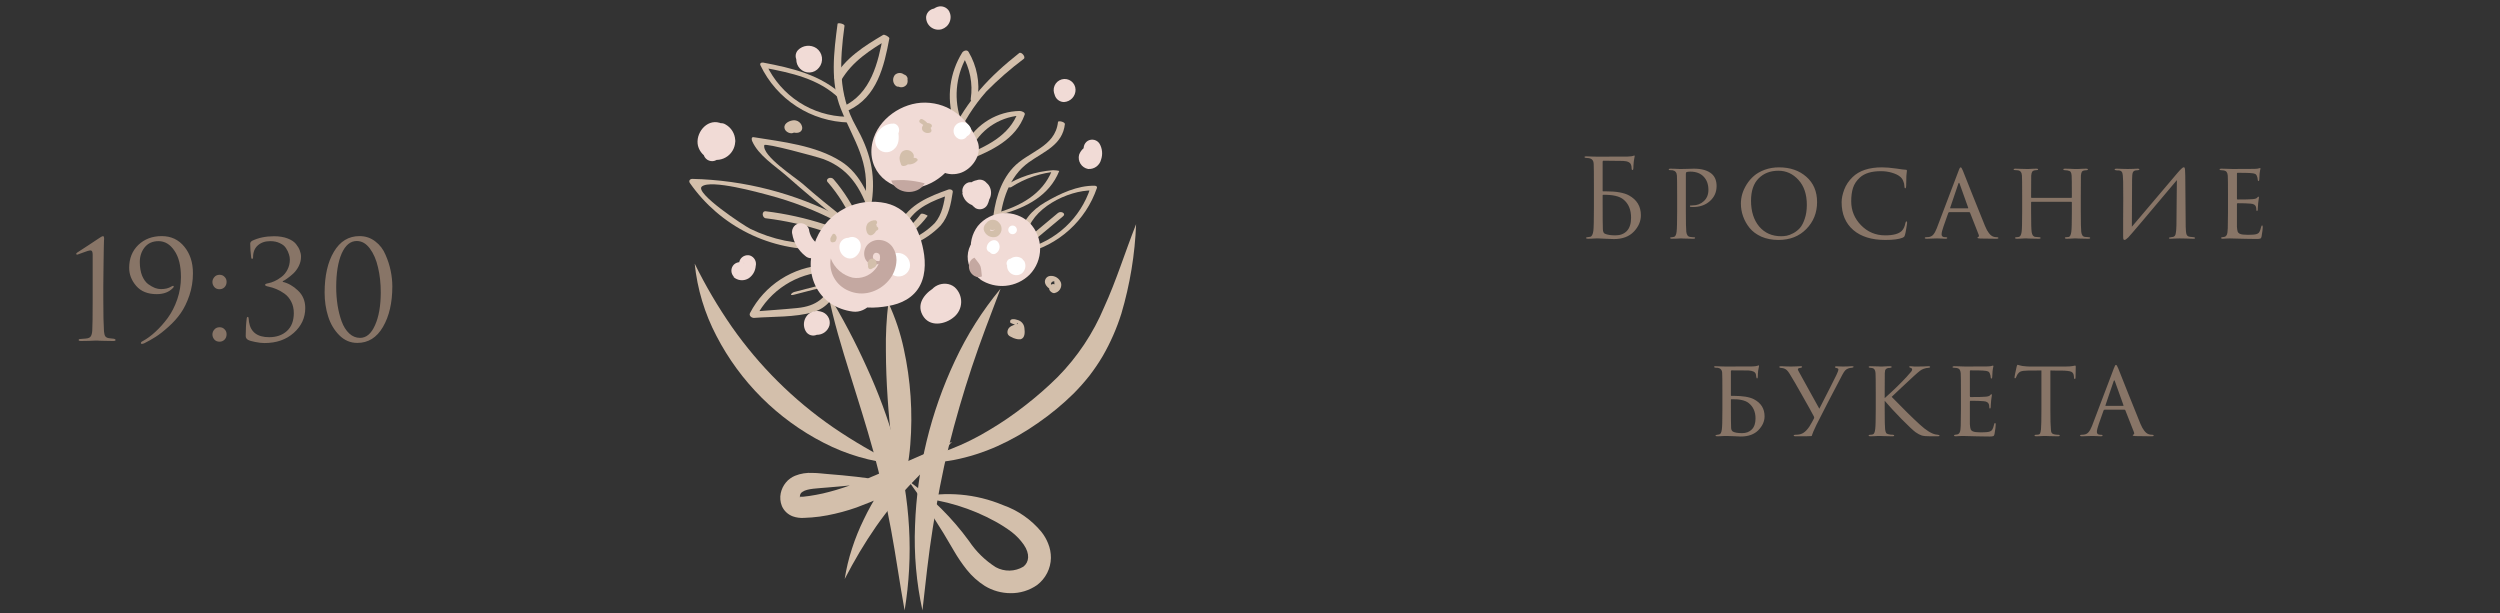 <?xml version="1.0" encoding="UTF-8"?> <svg xmlns="http://www.w3.org/2000/svg" width="367" height="90" viewBox="0 0 367 90" fill="none"><rect x="0" y="0" width="367" height="90" fill="#333333" stroke="none"/> <g clip-path="url(#clip0_4057_42510)"> <path d="M13.604 43.98V37.4C13.604 36.973 13.505 36.76 13.305 36.76C13.104 36.76 12.731 36.867 12.184 37.08L11.364 37.38C11.245 37.38 11.184 37.347 11.184 37.28C11.184 37.213 11.231 37.147 11.325 37.08C11.751 36.8 12.305 36.44 12.985 36C13.665 35.56 14.218 35.193 14.645 34.9C14.884 34.74 15.044 34.66 15.124 34.66C15.231 34.66 15.284 34.8 15.284 35.08L15.264 35.36C15.264 35.533 15.258 35.773 15.245 36.08C15.245 36.387 15.238 36.747 15.225 37.16C15.225 37.573 15.218 38.047 15.204 38.58C15.204 39.113 15.198 39.66 15.184 40.22C15.184 40.78 15.178 41.393 15.165 42.06C15.165 42.713 15.165 43.353 15.165 43.98C15.165 46.113 15.198 47.667 15.264 48.64C15.291 48.973 15.358 49.22 15.464 49.38C15.585 49.54 15.798 49.633 16.105 49.66C16.291 49.673 16.471 49.693 16.645 49.72C16.858 49.747 16.965 49.813 16.965 49.92C16.965 50.013 16.851 50.06 16.625 50.06C16.184 50.06 15.784 50.053 15.425 50.04C15.065 50.04 14.798 50.033 14.624 50.02L14.345 50H13.985C13.745 50.013 13.425 50.027 13.024 50.04C12.638 50.053 12.258 50.06 11.884 50.06C11.658 50.06 11.544 50.013 11.544 49.92C11.544 49.813 11.638 49.76 11.825 49.76C11.891 49.76 12.145 49.74 12.585 49.7C12.944 49.673 13.184 49.573 13.305 49.4C13.438 49.227 13.518 48.933 13.544 48.52C13.585 47.933 13.604 46.42 13.604 43.98ZM23.743 34.66C25.116 34.66 26.223 35.18 27.063 36.22C27.903 37.247 28.323 38.54 28.323 40.1C28.323 41.247 28.15 42.333 27.803 43.36C27.456 44.387 27.03 45.26 26.523 45.98C26.03 46.687 25.43 47.353 24.723 47.98C24.03 48.607 23.41 49.093 22.863 49.44C22.317 49.787 21.75 50.107 21.163 50.4C21.137 50.413 21.096 50.427 21.043 50.44C21.003 50.453 20.95 50.467 20.883 50.48C20.83 50.493 20.783 50.487 20.743 50.46C20.703 50.447 20.683 50.413 20.683 50.36C20.683 50.253 20.77 50.16 20.943 50.08C21.583 49.733 22.21 49.273 22.823 48.7C23.45 48.127 24.05 47.453 24.623 46.68C25.197 45.893 25.663 44.98 26.023 43.94C26.383 42.887 26.563 41.8 26.563 40.68C26.563 39.013 26.243 37.72 25.603 36.8C24.977 35.867 24.197 35.4 23.263 35.4C22.41 35.4 21.736 35.7 21.243 36.3C20.763 36.9 20.523 37.62 20.523 38.46C20.523 39.233 20.637 39.907 20.863 40.48C21.103 41.04 21.403 41.453 21.763 41.72C22.123 41.973 22.456 42.16 22.763 42.28C23.07 42.387 23.357 42.44 23.623 42.44C24.236 42.44 24.736 42.32 25.123 42.08C25.243 42 25.343 41.96 25.423 41.96C25.49 41.973 25.517 42.013 25.503 42.08C25.49 42.147 25.456 42.207 25.403 42.26C24.83 42.873 24.03 43.18 23.003 43.18C21.697 43.18 20.697 42.78 20.003 41.98C19.31 41.18 18.963 40.293 18.963 39.32C18.963 37.947 19.41 36.827 20.303 35.96C21.21 35.093 22.357 34.66 23.743 34.66ZM32.223 50.16C31.903 50.16 31.649 50.053 31.463 49.84C31.276 49.613 31.183 49.367 31.183 49.1C31.183 48.833 31.276 48.593 31.463 48.38C31.649 48.153 31.91 48.04 32.243 48.04C32.536 48.04 32.776 48.14 32.963 48.34C33.163 48.527 33.263 48.773 33.263 49.08C33.263 49.387 33.163 49.647 32.963 49.86C32.763 50.06 32.516 50.16 32.223 50.16ZM32.223 42.46C31.903 42.46 31.649 42.353 31.463 42.14C31.276 41.913 31.183 41.667 31.183 41.4C31.183 41.133 31.276 40.893 31.463 40.68C31.649 40.453 31.91 40.34 32.243 40.34C32.536 40.34 32.776 40.44 32.963 40.64C33.163 40.827 33.263 41.073 33.263 41.38C33.263 41.687 33.163 41.947 32.963 42.16C32.763 42.36 32.516 42.46 32.223 42.46ZM38.831 50.36C38.418 50.36 37.958 50.307 37.451 50.2C36.958 50.107 36.604 50 36.391 49.88C36.178 49.747 36.071 49.56 36.071 49.32C36.071 48.333 36.118 47.5 36.211 46.82C36.224 46.62 36.278 46.52 36.371 46.52C36.451 46.52 36.498 46.613 36.511 46.8C36.511 46.84 36.518 46.92 36.531 47.04C36.544 47.147 36.551 47.22 36.551 47.26C36.791 48.753 37.778 49.5 39.511 49.5C40.578 49.5 41.444 49.2 42.111 48.6C42.791 47.987 43.131 47.107 43.131 45.96C43.131 45.333 43.004 44.773 42.751 44.28C42.498 43.787 42.164 43.393 41.751 43.1C41.338 42.807 40.944 42.587 40.571 42.44C40.198 42.28 39.818 42.16 39.431 42.08C39.084 42.013 38.911 41.927 38.911 41.82C38.911 41.713 39.064 41.633 39.371 41.58C39.664 41.527 39.971 41.427 40.291 41.28C40.624 41.133 40.964 40.927 41.311 40.66C41.671 40.393 41.964 40.04 42.191 39.6C42.431 39.147 42.551 38.647 42.551 38.1C42.551 37.847 42.504 37.587 42.411 37.32C42.331 37.04 42.191 36.747 41.991 36.44C41.804 36.133 41.504 35.887 41.091 35.7C40.691 35.5 40.218 35.4 39.671 35.4C38.924 35.4 38.318 35.607 37.851 36.02C37.384 36.433 37.151 37.013 37.151 37.76C37.151 37.92 37.104 38 37.011 38C36.931 38 36.884 37.927 36.871 37.78C36.778 37.033 36.731 36.367 36.731 35.78C36.731 35.62 36.818 35.48 36.991 35.36C37.924 34.907 39.004 34.68 40.231 34.68C40.991 34.68 41.651 34.787 42.211 35C42.771 35.213 43.184 35.487 43.451 35.82C43.718 36.153 43.904 36.473 44.011 36.78C44.131 37.087 44.191 37.387 44.191 37.68C44.191 38.147 44.084 38.6 43.871 39.04C43.658 39.467 43.391 39.833 43.071 40.14C42.751 40.433 42.458 40.673 42.191 40.86C41.938 41.047 41.711 41.187 41.511 41.28V41.38C42.311 41.567 43.058 41.993 43.751 42.66C44.458 43.327 44.811 44.18 44.811 45.22C44.811 46.647 44.251 47.86 43.131 48.86C42.011 49.86 40.578 50.36 38.831 50.36ZM57.594 42.04C57.594 44.44 57.135 46.427 56.215 48C55.308 49.56 54.054 50.34 52.455 50.34C51.441 50.34 50.561 49.967 49.815 49.22C49.068 48.473 48.521 47.553 48.175 46.46C47.828 45.367 47.654 44.2 47.654 42.96C47.654 40.48 48.108 38.48 49.014 36.96C49.921 35.427 51.175 34.66 52.775 34.66C53.654 34.66 54.428 34.92 55.094 35.44C55.761 35.947 56.261 36.6 56.594 37.4C56.941 38.187 57.194 38.973 57.355 39.76C57.514 40.547 57.594 41.307 57.594 42.04ZM55.895 42.9C55.895 41.593 55.761 40.38 55.495 39.26C55.241 38.14 54.841 37.213 54.294 36.48C53.748 35.747 53.108 35.38 52.374 35.38C51.441 35.38 50.701 35.993 50.154 37.22C49.621 38.447 49.355 40.087 49.355 42.14C49.355 43.06 49.421 43.947 49.554 44.8C49.688 45.653 49.888 46.447 50.154 47.18C50.421 47.913 50.788 48.5 51.255 48.94C51.721 49.38 52.255 49.6 52.855 49.6C53.775 49.6 54.508 48.98 55.054 47.74C55.614 46.5 55.895 44.887 55.895 42.9Z" fill="#887567"></path> <path d="M124.068 32.141C121.947 30.451 119.843 28.761 117.807 26.962C116.717 26.024 111.85 22.881 112.197 21.309C112.273 20.938 119.894 22.999 120.899 23.362C125.124 24.959 126.67 28.271 127.963 32.302C128.115 32.766 128.977 32.995 128.766 32.302C127.735 29.082 126.417 25.542 123.434 23.675C119.725 21.335 114.858 20.819 110.617 20.135C110.262 20.084 110.338 20.54 110.414 20.709C111.327 22.805 113.751 24.326 115.416 25.779C118.12 28.17 120.899 30.477 123.713 32.733C124.262 33.172 124.516 32.445 124.068 32.09V32.141Z" fill="#D3BFAB"></path> <path d="M120.967 38.926C118.705 39.054 116.515 39.768 114.612 40.997C112.708 42.227 111.157 43.929 110.11 45.939C109.89 46.344 110.346 46.699 110.727 46.665C113.498 46.446 116.692 46.606 119.37 45.82C121.482 45.195 122.446 43.615 123.35 41.731C123.595 41.199 122.691 40.666 122.437 41.199C121.246 43.733 119.902 44.933 117.021 45.22C114.816 45.44 112.611 45.575 110.406 45.753L111.022 46.479C112.009 44.581 113.476 42.974 115.277 41.819C117.079 40.664 119.151 40.002 121.288 39.897C121.956 39.855 121.533 38.934 120.967 38.968V38.926Z" fill="#D3BFAB"></path> <path d="M116.506 43.276L121.508 41.983C121.93 41.873 122.353 41.366 121.635 41.552L116.633 42.853C116.219 42.955 115.788 43.462 116.506 43.276Z" fill="#D3BFAB"></path> <path d="M121.533 26.766C123.053 28.523 124.293 30.504 125.209 32.638C125.437 33.179 126.425 33.027 126.163 32.402C125.214 30.187 123.932 28.129 122.361 26.302C121.973 25.845 121.085 26.242 121.516 26.766H121.533Z" fill="#D3BFAB"></path> <path d="M123.519 31.921C116.758 28.374 109.268 26.436 101.635 26.26C101.28 26.26 101.052 26.555 101.28 26.877C103.469 30.012 106.412 32.546 109.838 34.244C113.263 35.943 117.062 36.75 120.883 36.593C121.533 36.593 121.052 35.697 120.528 35.748C116.947 35.909 113.383 35.171 110.161 33.602C109.138 33.095 101.973 28.33 103.021 27.392C104.297 26.26 111.622 28.33 112.763 28.626C116.352 29.572 119.822 30.924 123.105 32.656C123.688 32.96 124.11 32.259 123.519 31.955V31.921Z" fill="#D3BFAB"></path> <path d="M112.442 32.047C115.298 32.397 118.113 33.023 120.849 33.915C121.491 34.126 121.694 33.129 121.077 32.935C118.262 32.018 115.364 31.375 112.425 31.017C111.774 30.941 111.85 31.971 112.425 32.047H112.442Z" fill="#D3BFAB"></path> <path d="M142.775 21.435C143.515 20.102 144.592 18.985 145.898 18.197C147.204 17.408 148.693 16.975 150.218 16.94L149.466 16.408C148.19 19.973 144.726 21.528 141.456 22.863C141.009 23.049 141.87 23.606 142.192 23.48C145.571 22.102 149.128 20.489 150.429 16.822C150.556 16.484 149.914 16.281 149.686 16.289C148.075 16.321 146.501 16.774 145.12 17.603C143.739 18.431 142.598 19.607 141.811 21.012C141.634 21.325 142.58 21.773 142.775 21.435Z" fill="#D3BFAB"></path> <path d="M150.717 34.506C151.241 30.653 156.8 27.882 160.383 27.958L160.062 27.62C159.349 29.787 158.1 31.738 156.431 33.292C154.762 34.846 152.726 35.953 150.514 36.509C149.999 36.635 149.771 37.354 150.455 37.168C152.883 36.599 155.126 35.423 156.975 33.75C158.824 32.078 160.217 29.962 161.025 27.603C161.101 27.375 160.907 27.274 160.704 27.265C158.169 27.215 155.584 28.431 153.421 29.699C151.494 30.839 150.041 32.419 149.703 34.7C149.644 35.148 150.666 34.912 150.717 34.506Z" fill="#D3BFAB"></path> <path d="M151.308 35.715L156.04 31.761C156.572 31.321 155.736 30.916 155.313 31.262L150.573 35.216C150.041 35.656 150.877 36.061 151.308 35.715Z" fill="#D3BFAB"></path> <path d="M127.988 29.555C128.563 25.44 127.684 22.162 125.665 18.571C123.003 13.831 123.265 9.007 123.975 3.776C123.975 3.498 122.978 3.278 122.953 3.506C122.412 7.629 121.846 11.998 123.434 15.969C125.361 20.793 127.777 23.666 126.983 29.293C126.941 29.564 127.971 29.792 128.005 29.564L127.988 29.555Z" fill="#D3BFAB"></path> <path d="M123.764 14.06C120.553 10.976 116.269 9.996 112.019 9.185C111.758 9.134 111.496 9.303 111.631 9.582C112.805 12.047 114.641 14.138 116.934 15.62C119.227 17.103 121.887 17.92 124.617 17.98C125.242 17.98 124.685 17.135 124.245 17.135C121.778 17.085 119.373 16.347 117.302 15.004C115.232 13.66 113.577 11.764 112.526 9.531L112.146 9.937C116.117 10.689 120.156 11.534 123.172 14.423C123.578 14.812 124.271 14.499 123.764 14.018V14.06Z" fill="#D3BFAB"></path> <path d="M123.434 11.871C125.074 9.015 127.794 7.3 130.565 5.652L129.661 5.145C128.909 9.218 127.887 13.721 123.747 15.648C123.62 15.707 124.372 16.298 124.592 16.18C128.732 14.245 129.797 9.75 130.557 5.627C130.557 5.416 129.83 5.01 129.653 5.12C126.865 6.768 124.11 8.5 122.454 11.389C122.353 11.558 123.299 12.065 123.392 11.871H123.434Z" fill="#D3BFAB"></path> <path d="M140.333 20.455C141.442 17.899 142.944 15.533 144.785 13.442C146.501 11.706 148.342 10.099 150.294 8.634C150.624 8.372 149.948 7.553 149.618 7.789C145.225 11.262 142.014 14.659 139.555 19.737C139.378 20.1 140.13 20.835 140.333 20.421V20.455Z" fill="#D3BFAB"></path> <path d="M143.501 14.516C143.878 12.131 143.412 9.69 142.183 7.613C141.972 7.249 141.431 7.435 141.245 7.731C140.338 9.195 139.754 10.835 139.531 12.543C139.308 14.25 139.452 15.986 139.952 17.633C140.096 18.123 141.059 17.701 140.916 17.203C140.448 15.654 140.318 14.024 140.532 12.421C140.746 10.818 141.3 9.28 142.158 7.908L141.22 8.035C142.39 9.98 142.845 12.272 142.504 14.516C142.42 15.116 143.425 14.989 143.501 14.516Z" fill="#D3BFAB"></path> <path d="M133.016 32.977C134.317 30.442 136.936 29.479 139.437 28.583L138.829 28.22C138.575 29.817 138.313 31.473 137.232 32.74C136.237 33.756 135.051 34.566 133.742 35.123C133.126 35.436 133.658 36.069 134.199 35.799C135.66 35.163 136.983 34.247 138.094 33.104C139.277 31.727 139.598 29.927 139.868 28.178C139.91 27.865 139.479 27.738 139.251 27.814C136.404 28.828 133.506 29.986 132.036 32.808C131.757 33.349 132.788 33.416 133.016 32.977Z" fill="#D3BFAB"></path> <path d="M134.08 33.923C134.866 33.266 135.569 32.517 136.176 31.692C136.226 31.633 135.331 31.202 135.162 31.43C134.565 32.23 133.879 32.958 133.117 33.602C133.016 33.686 133.886 34.092 134.08 33.923Z" fill="#D3BFAB"></path> <path d="M146.729 32.951C147.033 29.529 148.114 25.904 151.038 23.817C153.277 22.229 155.989 21.283 156.327 18.207C156.327 17.886 155.339 17.666 155.313 17.912C154.899 21.646 150.903 22.229 148.714 24.612C146.737 26.758 145.968 29.833 145.715 32.655C145.715 32.977 146.703 33.196 146.729 32.951Z" fill="#D3BFAB"></path> <path d="M148.435 27.476C150.506 26.145 152.875 25.349 155.33 25.161L154.434 25.026C153.023 28.566 149.669 30.315 146.179 31.295C146.306 31.295 146.898 31.506 147.185 31.422C150.7 30.441 154.071 28.675 155.49 25.118C155.49 25.034 154.646 24.975 154.595 24.983C152.047 25.171 149.584 25.98 147.421 27.34C147.472 27.34 148.199 27.619 148.435 27.476Z" fill="#D3BFAB"></path> <path d="M149.255 47.569C148.748 47.721 148.081 47.916 147.928 48.498C147.776 49.081 148.114 49.343 148.528 49.504C148.727 49.627 148.948 49.707 149.179 49.74C149.399 49.74 149.72 49.445 149.846 49.267C150.168 48.828 149.846 48.422 149.458 48.237C149.069 48.051 148.554 47.763 148.258 48.169C148.131 48.368 148.085 48.609 148.129 48.841C148.173 49.073 148.303 49.28 148.495 49.419C148.87 49.715 149.345 49.854 149.821 49.808C150.497 49.614 150.455 48.76 150.387 48.203C150.371 47.91 150.26 47.631 150.071 47.407C149.882 47.183 149.625 47.026 149.34 46.961C149.018 46.842 148.182 46.69 148.292 47.299C148.292 47.417 148.664 47.527 148.757 47.569C148.849 47.611 149.272 47.73 149.263 47.713C149.247 47.638 149.255 47.559 149.287 47.489C149.319 47.419 149.373 47.361 149.441 47.324C149.627 47.206 149.931 47.324 149.441 47.147C148.951 46.969 149.255 47.079 149.348 47.366C149.484 47.819 149.507 48.297 149.416 48.76C149.371 48.969 149.255 49.154 149.086 49.284C148.875 49.428 148.554 49.335 149.01 49.521C149.466 49.707 149.179 49.563 149.12 49.327C149.061 49.09 149.162 48.363 149.627 48.389L149.272 48.287C148.714 48.076 149.01 48.177 149.018 48.456C149.023 48.578 148.991 48.699 148.926 48.803C148.754 49.03 148.527 49.21 148.266 49.327L149.018 49.589C148.833 49.495 148.866 48.929 149.018 48.701C149.313 48.326 149.738 48.075 150.21 48C150.294 48 149.931 47.797 149.906 47.78C149.88 47.763 149.441 47.527 149.289 47.569H149.255Z" fill="#D3BFAB"></path> <path d="M121.584 43.184C123.685 46.642 125.573 50.225 127.236 53.914C128.938 57.607 130.35 61.426 131.461 65.337C132.555 69.288 133.22 73.344 133.447 77.437C133.679 81.504 133.461 85.584 132.796 89.603C132.069 85.599 131.529 81.644 130.81 77.775C130.092 73.905 129.247 70.052 128.208 66.258C127.169 62.465 125.952 58.696 124.769 54.877C123.586 51.058 122.378 47.172 121.584 43.184Z" fill="#D3BFAB"></path> <path d="M130.413 44.459C131.423 46.618 132.183 48.886 132.678 51.218C133.687 55.821 134.009 60.547 133.632 65.244C133.455 67.62 133.004 69.967 132.289 72.24C131.692 69.961 131.251 67.643 130.971 65.303C130.672 63.005 130.45 60.712 130.304 58.425C130.151 56.136 130.058 53.838 130.05 51.523C130.009 49.162 130.13 46.802 130.413 44.459Z" fill="#D3BFAB"></path> <path d="M146.881 42.381C145.402 46.276 143.932 50.07 142.656 53.922C141.38 57.775 140.257 61.637 139.277 65.549C138.296 69.461 137.587 73.415 136.945 77.42C136.302 81.425 135.88 85.463 135.415 89.603C134.523 85.533 134.156 81.364 134.325 77.2C134.614 68.806 136.61 60.558 140.189 52.959C141.959 49.162 144.208 45.607 146.881 42.381Z" fill="#D3BFAB"></path> <path d="M129.983 70.584C127.144 71.04 124.305 71.344 121.466 71.564C120.046 71.699 118.534 71.708 117.841 72.181C117.76 72.23 117.684 72.287 117.613 72.35C117.613 72.401 117.554 72.426 117.52 72.485C117.461 72.607 117.426 72.739 117.419 72.874C117.419 73.001 117.419 73.093 117.461 73.06C117.503 73.026 117.359 72.916 117.385 72.924C117.41 72.933 117.579 72.924 117.858 72.924L118.821 72.806C119.48 72.705 120.131 72.587 120.781 72.443C122.09 72.139 123.379 71.758 124.643 71.302C127.177 70.398 129.712 69.232 132.34 68.1L139.767 64.856L134.207 70.533C132.159 72.63 130.286 74.891 128.605 77.293C127.76 78.509 126.966 79.751 126.197 81.036C125.428 82.32 124.71 83.647 124 84.998C124.237 83.482 124.596 81.987 125.074 80.529C125.546 79.061 126.125 77.629 126.806 76.245C128.147 73.435 129.851 70.813 131.875 68.446L133.692 70.905C131.139 72.287 128.49 73.484 125.766 74.488C124.356 74.986 122.91 75.376 121.44 75.654C120.695 75.797 119.942 75.899 119.184 75.958L118.027 76.025C117.474 76.063 116.919 75.988 116.396 75.806C116.039 75.676 115.711 75.475 115.434 75.215C115.156 74.955 114.935 74.641 114.782 74.293C114.539 73.69 114.48 73.029 114.613 72.392C114.735 71.825 114.99 71.295 115.357 70.846C115.545 70.609 115.767 70.401 116.016 70.229C116.227 70.079 116.454 69.951 116.692 69.849C117.519 69.513 118.412 69.368 119.303 69.427C120.088 69.427 120.756 69.536 121.474 69.587C124.338 69.807 127.177 70.119 129.983 70.584Z" fill="#D3BFAB"></path> <path d="M133.362 70.584C136.775 73.046 139.777 76.032 142.259 79.43C143.284 80.969 144.619 82.275 146.18 83.266C146.803 83.606 147.504 83.777 148.213 83.764C148.923 83.751 149.617 83.553 150.227 83.19C151.072 82.54 151.232 81.323 150.286 79.954C149.789 79.246 149.188 78.616 148.503 78.087C147.74 77.519 146.938 77.006 146.103 76.549C142.565 74.609 138.665 73.415 134.646 73.043C138.859 72.096 143.261 72.483 147.244 74.15C149.445 74.923 151.393 76.281 152.88 78.078C153.287 78.591 153.617 79.16 153.86 79.768C154.14 80.446 154.28 81.173 154.274 81.906C154.26 82.673 154.072 83.427 153.725 84.111C153.373 84.803 152.871 85.406 152.254 85.877C151.107 86.681 149.735 87.101 148.334 87.077C147.004 87.073 145.701 86.704 144.566 86.012C143.55 85.367 142.651 84.556 141.904 83.613C141.226 82.757 140.611 81.853 140.062 80.909C138.023 77.345 135.786 73.898 133.362 70.584Z" fill="#D3BFAB"></path> <path d="M101.982 38.706C103.566 41.938 105.394 45.045 107.448 48C111.477 53.744 116.495 58.725 122.268 62.71C125.23 64.737 128.336 66.545 131.562 68.118C127.846 67.773 124.231 66.715 120.916 65C114.165 61.539 108.662 56.057 105.176 49.318C103.442 46.018 102.358 42.415 101.982 38.706Z" fill="#D3BFAB"></path> <path d="M133.362 67.737C137.583 66.906 141.622 65.333 145.292 63.09C147.11 62.012 148.854 60.815 150.514 59.507C152.179 58.219 153.765 56.83 155.262 55.35C158.171 52.398 160.488 48.916 162.089 45.093C163.864 41.223 165.148 37.032 166.779 32.909C166.607 37.35 165.884 41.752 164.624 46.014C163.942 48.195 163.021 50.295 161.878 52.275C161.286 53.274 160.635 54.236 159.926 55.156C159.203 56.068 158.43 56.939 157.611 57.767C155.991 59.361 154.235 60.811 152.364 62.101C150.504 63.412 148.524 64.544 146.45 65.481C144.384 66.41 142.218 67.099 139.995 67.534C137.808 67.945 135.57 68.013 133.362 67.737Z" fill="#D3BFAB"></path> <path d="M126.696 29.935C122.97 31.489 119.86 34.049 120.722 38.519C121.584 42.989 125.471 44.805 129.636 44.07C134.004 43.301 135.686 39.499 134.883 35.452C134.038 31.227 130.304 29.318 126.349 30.813C122.539 32.25 120.317 35.275 121.153 39.431C121.989 43.589 124.82 45.464 128.901 45.118C130.861 44.949 132.83 44.526 134.241 43.056C135.652 41.586 135.931 39.449 135.669 37.438C135.153 33.771 133.387 30.197 129.323 29.698C127.241 29.41 125.123 29.861 123.339 30.972C121.554 32.084 120.216 33.785 119.556 35.782C117.866 40.437 120.19 45.076 125.2 45.743C127.245 46.005 129.002 43.808 129.002 41.941C129.002 39.668 127.245 38.401 125.2 38.139C125.511 38.093 125.827 38.164 126.089 38.337C126.351 38.51 126.54 38.773 126.62 39.077C126.569 38.938 126.569 38.785 126.62 38.646C126.822 38.35 126.763 37.801 127.076 37.547C127.427 37.269 127.873 37.142 128.318 37.193C127.473 37.015 128.022 36.719 127.972 37.497C127.972 37.497 128.309 38.637 128.191 38.418C128.129 39.544 128.571 39.187 129.518 37.345C129.309 37.388 129.103 37.444 128.901 37.514C128.225 37.438 126.366 37.142 127.921 37.944C129.915 39.001 128.149 37.294 128.478 37.404C130.363 38.046 127.22 38.553 128.217 38.249C128.217 38.249 129.383 37.75 129.366 37.784C127.676 36.094 127.042 35.874 127.456 36.998C127.514 37.057 127.553 37.132 127.568 37.213C127.583 37.295 127.574 37.379 127.541 37.454C127.27 37.226 129.602 36.246 128.107 36.609C126.611 36.973 127.904 36.314 127.819 36.846C127.921 36.204 128.664 37.987 127.997 37.539C128.124 37.632 128.47 37.328 128.715 37.226C130.608 36.432 131.968 34.691 131.377 32.545C130.878 30.763 128.605 29.09 126.696 29.892V29.935Z" fill="#F1DBD6"></path> <path d="M131.089 37.793C130.185 38.52 130.244 40.176 131.453 40.522C131.674 40.585 131.906 40.602 132.134 40.573C132.363 40.543 132.583 40.467 132.78 40.349C132.978 40.231 133.15 40.074 133.285 39.887C133.42 39.7 133.515 39.488 133.565 39.263C133.654 38.795 133.554 38.31 133.286 37.916C133.018 37.522 132.605 37.25 132.137 37.16C131.664 37.088 131.18 37.162 130.75 37.371C130.32 37.581 129.964 37.917 129.729 38.334C129.559 38.623 129.511 38.968 129.595 39.292C129.679 39.617 129.888 39.895 130.177 40.066C130.469 40.23 130.813 40.274 131.137 40.191C131.461 40.108 131.74 39.902 131.917 39.618C131.74 39.72 132.188 39.618 131.799 39.618C131.579 39.618 131.588 39.686 131.393 39.559C131.199 39.432 131.089 39.23 131.267 38.883C131.089 38.173 131.436 37.937 132.314 38.173C132.517 38.537 132.728 38.9 132.94 39.263C132.939 39.363 132.903 39.459 132.838 39.534C132.728 39.686 132.728 39.711 132.838 39.601C133.072 39.362 133.202 39.04 133.202 38.706C133.202 38.371 133.072 38.05 132.838 37.81C132.595 37.58 132.273 37.452 131.938 37.452C131.604 37.452 131.282 37.58 131.039 37.81L131.089 37.793Z" fill="white"></path> <path d="M123.223 36.179C123.209 36.505 123.287 36.829 123.449 37.113C123.61 37.397 123.848 37.63 124.135 37.785C124.332 37.895 124.553 37.953 124.778 37.953C125.003 37.953 125.224 37.895 125.42 37.785C125.716 37.605 125.958 37.35 126.123 37.046C126.288 36.741 126.369 36.398 126.358 36.053C126.358 35.716 126.224 35.394 125.986 35.156C125.749 34.919 125.426 34.785 125.09 34.785C124.754 34.785 124.432 34.919 124.194 35.156C123.956 35.394 123.823 35.716 123.823 36.053C123.823 36.221 123.823 36.196 123.874 35.993C123.876 35.91 123.902 35.828 123.949 35.758C123.995 35.688 124.06 35.632 124.135 35.596H125.42C125.595 35.747 125.714 35.953 125.758 36.179C125.758 35.843 125.624 35.521 125.387 35.283C125.149 35.045 124.827 34.912 124.49 34.912C124.157 34.92 123.84 35.057 123.604 35.293C123.368 35.528 123.232 35.846 123.223 36.179Z" fill="white"></path> <path d="M121.956 37.937C122.22 38.639 122.654 39.264 123.219 39.758C123.783 40.252 124.461 40.598 125.192 40.767C125.793 40.864 126.41 40.804 126.981 40.592C127.553 40.381 128.06 40.025 128.453 39.559C128.835 39.15 129.083 38.634 129.163 38.08C129.2 37.885 129.2 37.684 129.163 37.489C129.147 37.424 129.118 37.364 129.078 37.311C129.037 37.259 128.985 37.216 128.926 37.185C128.794 37.115 128.642 37.091 128.495 37.117C128.408 37.155 128.331 37.215 128.272 37.29C128.213 37.365 128.173 37.454 128.157 37.548C128.12 37.667 128.125 37.795 128.171 37.91C128.218 38.025 128.302 38.121 128.411 38.182C128.566 38.284 128.749 38.338 128.935 38.338C129.121 38.338 129.303 38.284 129.459 38.182C129.353 38.411 129.178 38.6 128.957 38.724C128.737 38.846 128.484 38.896 128.233 38.866C127.925 38.837 127.633 38.712 127.398 38.509C127.163 38.306 126.998 38.035 126.924 37.734C126.838 37.411 126.836 37.072 126.917 36.749C126.998 36.425 127.161 36.127 127.388 35.884C127.635 35.634 127.938 35.445 128.271 35.334C128.604 35.222 128.959 35.191 129.306 35.242C129.663 35.284 130.007 35.404 130.312 35.594C130.617 35.784 130.877 36.038 131.072 36.34C131.419 36.882 131.604 37.513 131.605 38.156C131.586 39.292 131.16 40.384 130.405 41.232C129.695 42.051 128.756 42.64 127.71 42.922C126.665 43.202 125.555 43.115 124.566 42.677C123.657 42.301 122.903 41.627 122.428 40.765C121.954 39.904 121.787 38.906 121.956 37.937Z" fill="#C4A8A1"></path> <path d="M128.529 32.335C128.319 32.321 128.107 32.353 127.91 32.429C127.713 32.505 127.535 32.623 127.389 32.775C127.27 32.921 127.213 33.107 127.228 33.295C127.242 33.483 127.329 33.657 127.469 33.783C127.609 33.909 127.792 33.976 127.98 33.971C128.168 33.966 128.347 33.889 128.48 33.756C128.613 33.623 128.69 33.444 128.695 33.256C128.7 33.068 128.633 32.885 128.507 32.745C128.381 32.605 128.206 32.519 128.019 32.504C127.831 32.489 127.645 32.547 127.498 32.665C127.353 32.807 127.247 32.985 127.189 33.18C127.132 33.375 127.125 33.581 127.169 33.78C127.236 34.194 127.507 34.693 128.014 34.507C128.228 34.403 128.408 34.239 128.531 34.035C128.655 33.831 128.715 33.596 128.707 33.358C128.697 33.239 128.657 33.126 128.588 33.029C128.52 32.932 128.427 32.856 128.319 32.807C128.211 32.759 128.092 32.741 127.974 32.754C127.857 32.768 127.745 32.813 127.65 32.884C127.236 33.248 127.549 33.831 127.845 34.152C127.874 34.182 127.909 34.206 127.947 34.222C127.986 34.238 128.027 34.246 128.069 34.246C128.11 34.246 128.152 34.238 128.19 34.222C128.229 34.206 128.263 34.182 128.293 34.152C128.424 34.001 128.589 33.882 128.774 33.805C129.146 33.645 128.825 33.096 128.453 33.256C128.222 33.362 128.015 33.515 127.845 33.704H128.293C128.233 33.645 128.115 33.383 128.048 33.383C128.132 33.383 127.946 33.873 127.853 33.848C127.76 33.822 127.786 33.239 127.853 33.172C127.921 33.104 128.14 33.172 128.081 33.332C128.022 33.493 127.828 33.332 127.819 33.256C127.819 33.003 128.335 32.969 128.495 32.969C128.57 32.957 128.639 32.918 128.688 32.86C128.737 32.802 128.765 32.728 128.765 32.652C128.765 32.576 128.737 32.502 128.688 32.444C128.639 32.386 128.57 32.347 128.495 32.335H128.529Z" fill="#D3BFAB"></path> <path d="M122.192 34.481C121.996 34.694 121.89 34.976 121.896 35.266C121.896 35.315 121.907 35.363 121.928 35.407C121.949 35.45 121.98 35.488 122.019 35.518C122.058 35.547 122.102 35.567 122.15 35.577C122.198 35.586 122.247 35.584 122.294 35.571C122.457 35.531 122.601 35.432 122.698 35.294C122.794 35.155 122.837 34.986 122.817 34.819C122.817 34.641 122.632 34.43 122.42 34.514C122.209 34.599 121.863 34.793 121.896 35.123C121.902 35.192 121.923 35.259 121.958 35.319C121.993 35.379 122.042 35.429 122.099 35.468C122.157 35.506 122.223 35.531 122.292 35.54C122.361 35.549 122.431 35.542 122.496 35.52C122.885 35.402 122.716 34.785 122.327 34.912H122.26H122.496L122.589 35.072L122.184 34.76L122.125 34.903L122.53 35.207C122.521 35.146 122.526 35.084 122.545 35.025C122.564 34.967 122.597 34.913 122.64 34.869C122.902 34.557 122.454 34.109 122.192 34.422V34.481Z" fill="#D3BFAB"></path> <path d="M128.056 38.241C127.947 38.269 127.845 38.319 127.756 38.387C127.667 38.455 127.592 38.541 127.536 38.638C127.48 38.736 127.444 38.844 127.431 38.955C127.417 39.067 127.426 39.18 127.456 39.288C127.471 39.334 127.495 39.376 127.527 39.412C127.559 39.447 127.599 39.475 127.643 39.493C127.688 39.512 127.735 39.521 127.783 39.519C127.831 39.517 127.878 39.505 127.921 39.483C128.403 39.271 128.884 38.798 128.555 38.249C128.497 38.157 128.415 38.081 128.319 38.031C128.222 37.981 128.114 37.958 128.005 37.964C127.896 37.97 127.791 38.005 127.7 38.066C127.61 38.126 127.537 38.21 127.49 38.308C127.43 38.4 127.393 38.504 127.382 38.612C127.37 38.721 127.385 38.831 127.425 38.932C127.464 39.034 127.528 39.125 127.61 39.197C127.692 39.269 127.79 39.321 127.896 39.347C128.008 39.368 128.123 39.359 128.231 39.323C128.339 39.286 128.436 39.222 128.512 39.137C128.588 39.053 128.641 38.95 128.667 38.839C128.692 38.728 128.688 38.612 128.656 38.503C128.529 38.114 127.921 38.274 128.039 38.672C128.039 38.579 128.191 38.486 127.963 38.714C127.86 38.805 127.739 38.874 127.608 38.917L128.073 39.102C128.059 39.075 128.052 39.045 128.052 39.014C128.053 38.983 128.061 38.953 128.076 38.926C128.091 38.9 128.113 38.877 128.139 38.861C128.165 38.844 128.194 38.834 128.225 38.832C128.622 38.748 128.453 38.139 128.056 38.224V38.241Z" fill="#D3BFAB"></path> <path d="M141.262 28.39C141.319 28.686 141.434 28.969 141.6 29.222C141.766 29.475 141.981 29.692 142.231 29.861C142.481 30.031 142.763 30.149 143.059 30.21C143.355 30.271 143.661 30.272 143.957 30.215C144.273 30.142 144.566 29.993 144.81 29.781C145.054 29.569 145.242 29.299 145.358 28.997C145.473 28.694 145.512 28.368 145.471 28.047C145.43 27.726 145.311 27.42 145.123 27.156C144.943 26.924 144.71 26.738 144.445 26.614C144.179 26.489 143.887 26.43 143.594 26.439C143.3 26.449 143.013 26.529 142.756 26.671C142.499 26.813 142.28 27.014 142.115 27.257C141.423 28.474 142.183 29.792 143.197 30.552C143.487 30.721 143.833 30.768 144.157 30.683C144.482 30.597 144.76 30.386 144.929 30.096C145.177 29.617 145.306 29.085 145.306 28.546C145.306 28.006 145.177 27.475 144.929 26.995C144.758 26.707 144.481 26.498 144.157 26.412C143.832 26.327 143.488 26.372 143.197 26.539C142.924 26.714 142.727 26.983 142.642 27.296C142.558 27.608 142.593 27.941 142.741 28.229C142.673 28.094 142.741 28.322 142.783 28.373C142.783 28.567 142.783 28.145 142.783 28.508C142.783 28.567 142.783 28.702 142.783 28.575C142.783 28.575 142.656 28.913 142.724 28.778L144.414 28.322C144.498 28.39 144.49 28.364 144.414 28.263C144.481 28.356 144.464 28.339 144.414 28.204V28.271C144.363 28.111 144.414 28.119 144.414 28.271C144.405 28.337 144.383 28.401 144.348 28.458C144.313 28.515 144.266 28.564 144.211 28.601C144.163 28.713 144.081 28.807 143.976 28.869C143.871 28.931 143.749 28.959 143.628 28.947C143.434 28.905 143.408 28.905 143.543 28.947C143.484 28.94 143.428 28.92 143.378 28.887C143.328 28.855 143.287 28.812 143.256 28.761C143.128 28.653 143.047 28.499 143.03 28.332C143.012 28.165 143.06 27.998 143.163 27.866C143.222 27.8 143.3 27.753 143.386 27.732C143.472 27.711 143.562 27.716 143.645 27.747C143.805 27.815 143.788 27.925 143.712 27.747C143.822 27.976 143.78 27.849 143.712 27.671C143.62 27.35 143.405 27.078 143.115 26.912C142.825 26.747 142.481 26.701 142.158 26.784C141.844 26.887 141.581 27.107 141.424 27.398C141.267 27.688 141.227 28.028 141.313 28.347L141.262 28.39Z" fill="#F1DBD6"></path> <path d="M137.511 42.026C136.007 42.812 134.427 44.417 135.424 46.251C136.421 48.084 138.744 47.653 140.037 46.546C140.36 46.283 140.622 45.953 140.806 45.579C140.989 45.205 141.089 44.796 141.1 44.379C141.11 43.962 141.03 43.549 140.866 43.166C140.701 42.783 140.456 42.44 140.147 42.161C138.685 40.953 136.15 42.009 136.311 44.02C136.311 44.356 136.444 44.678 136.682 44.916C136.92 45.154 137.242 45.287 137.578 45.287C137.914 45.287 138.237 45.154 138.474 44.916C138.712 44.678 138.846 44.356 138.846 44.02C138.803 43.581 138.846 44.062 138.795 44.071C138.744 44.079 138.651 44.138 138.643 44.138C138.381 44.257 138.584 43.953 138.533 44.138C138.533 44.138 138.575 44.189 138.533 44.206C138.465 44.417 138.634 44.257 138.474 44.519C138.361 44.684 138.202 44.813 138.018 44.89C137.887 44.931 137.755 44.965 137.62 44.992L137.451 44.95L137.578 45.026C137.747 45.026 137.663 45.144 137.637 45.152C137.612 45.161 137.908 44.755 137.891 44.772C138.154 44.573 138.437 44.403 138.736 44.265C140.181 43.513 138.905 41.325 137.46 42.077L137.511 42.026Z" fill="#F1DBD6"></path> <path d="M119.303 46.293C119.081 46.491 118.907 46.737 118.794 47.012C118.682 47.288 118.633 47.585 118.652 47.882C118.656 48.215 118.79 48.533 119.025 48.77C119.26 49.006 119.578 49.142 119.911 49.149C120.331 49.155 120.742 49.021 121.078 48.769C121.415 48.517 121.658 48.16 121.77 47.755C121.868 47.318 121.789 46.86 121.55 46.481C121.311 46.102 120.931 45.834 120.494 45.735C120.143 45.629 119.769 45.625 119.416 45.724C119.062 45.822 118.745 46.02 118.5 46.293C118.231 46.606 118.065 46.995 118.022 47.405C117.98 47.816 118.064 48.23 118.263 48.591C118.344 48.741 118.454 48.874 118.586 48.98C118.719 49.087 118.872 49.166 119.036 49.212C119.2 49.259 119.371 49.272 119.54 49.25C119.709 49.229 119.872 49.174 120.019 49.088C120.166 49.002 120.294 48.888 120.396 48.751C120.498 48.615 120.571 48.459 120.612 48.294C120.652 48.128 120.659 47.956 120.631 47.788C120.604 47.62 120.543 47.459 120.452 47.315C120.764 47.924 119.801 48.549 119.472 47.949L119.345 46.977C119.294 47.18 119.345 47.121 119.489 46.8C119.611 46.703 119.756 46.638 119.911 46.614L121.178 47.882C121.178 47.738 121.178 47.738 121.178 47.882C120.984 48.16 120.959 48.228 121.111 48.076C121.346 47.837 121.478 47.515 121.478 47.18C121.478 46.845 121.346 46.523 121.111 46.285C120.869 46.055 120.548 45.927 120.215 45.927C119.882 45.927 119.561 46.055 119.32 46.285L119.303 46.293Z" fill="#F1DBD6"></path> <path d="M116.303 34.337C116.514 35.608 117.188 36.754 118.196 37.556C118.438 37.784 118.759 37.91 119.091 37.91C119.424 37.91 119.744 37.784 119.987 37.556C120.222 37.318 120.354 36.996 120.354 36.661C120.354 36.326 120.222 36.004 119.987 35.765C119.65 35.516 119.367 35.201 119.155 34.84C118.943 34.478 118.806 34.077 118.753 33.661C118.654 33.345 118.435 33.08 118.143 32.922C117.851 32.764 117.51 32.726 117.19 32.816C116.872 32.913 116.602 33.128 116.437 33.417C116.272 33.706 116.224 34.048 116.303 34.371V34.337Z" fill="#F1DBD6"></path> <path d="M143.881 41.013C144.988 41.749 146.314 42.082 147.637 41.956C148.961 41.83 150.2 41.252 151.148 40.32C152.137 39.301 152.69 37.937 152.69 36.518C152.69 35.098 152.137 33.734 151.148 32.715C150.63 32.222 150.016 31.84 149.345 31.595C148.673 31.349 147.958 31.245 147.244 31.289C146.53 31.333 145.833 31.523 145.196 31.849C144.56 32.174 143.997 32.627 143.543 33.18C143.108 33.75 142.799 34.405 142.636 35.103C142.473 35.801 142.459 36.525 142.596 37.229C142.734 37.932 143.019 38.599 143.432 39.184C143.846 39.769 144.379 40.26 144.997 40.624C145.428 40.884 145.907 41.056 146.405 41.13C146.903 41.203 147.411 41.177 147.899 41.052C148.388 40.928 148.846 40.708 149.248 40.404C149.651 40.101 149.989 39.721 150.243 39.286C150.497 38.851 150.662 38.37 150.729 37.871C150.795 37.371 150.762 36.864 150.631 36.378C150.5 35.891 150.273 35.436 149.964 35.038C149.656 34.64 149.271 34.307 148.832 34.059C148.753 34.022 148.679 33.974 148.613 33.915L149.382 34.507C149.312 34.452 149.252 34.387 149.204 34.312C149.399 34.574 149.601 34.828 149.796 35.081C149.743 35.013 149.703 34.936 149.677 34.853L150.058 35.757C150.009 35.633 149.978 35.502 149.965 35.369C150.007 35.707 150.058 36.044 150.1 36.383C150.091 36.293 150.091 36.202 150.1 36.112L149.965 37.118C149.987 36.985 150.02 36.855 150.066 36.729C149.939 37.033 149.813 37.337 149.677 37.641C149.717 37.56 149.763 37.481 149.813 37.405C149.618 37.667 149.415 37.92 149.221 38.174C149.276 38.103 149.339 38.038 149.407 37.979L148.638 38.579C148.713 38.519 148.796 38.468 148.883 38.427L147.971 38.816C148.101 38.764 148.237 38.727 148.376 38.706L147.371 38.841H147.65L146.644 38.706C146.785 38.731 146.924 38.768 147.058 38.816L146.154 38.427C146.283 38.489 146.407 38.56 146.526 38.638L145.757 38.047C145.831 38.105 145.898 38.17 145.96 38.241L145.368 37.472C145.458 37.589 145.532 37.717 145.588 37.853L145.208 36.949C145.242 37.042 145.267 37.138 145.284 37.236C145.242 36.898 145.191 36.56 145.149 36.222C145.161 36.374 145.161 36.526 145.149 36.678L145.284 35.664C145.253 35.816 145.214 35.965 145.166 36.112L145.546 35.2C145.481 35.341 145.405 35.477 145.318 35.605L145.918 34.836C145.819 34.952 145.712 35.059 145.596 35.157L146.365 34.566C146.228 34.661 146.081 34.74 145.926 34.803L146.83 34.422C146.721 34.463 146.608 34.492 146.492 34.507L147.506 34.372C147.332 34.389 147.156 34.389 146.982 34.372L147.996 34.507C147.761 34.478 147.531 34.418 147.312 34.329L148.224 34.718C148.067 34.638 147.917 34.545 147.776 34.439C147.123 34.056 146.37 33.877 145.614 33.925C144.859 33.973 144.134 34.245 143.534 34.707C142.934 35.169 142.486 35.8 142.247 36.518C142.008 37.237 141.988 38.01 142.191 38.74C142.502 39.668 143.114 40.466 143.932 41.004L143.881 41.013Z" fill="#F1DBD6"></path> <path d="M148.055 39.179C148.37 39.382 148.747 39.466 149.119 39.416C149.49 39.367 149.832 39.187 150.083 38.909C150.149 38.839 150.199 38.755 150.228 38.664C150.258 38.572 150.267 38.475 150.255 38.38C150.243 38.285 150.21 38.193 150.158 38.112C150.107 38.031 150.038 37.963 149.956 37.912C149.686 37.745 149.368 37.672 149.052 37.704C148.736 37.736 148.439 37.871 148.207 38.089C147.974 38.336 147.841 38.662 147.834 39.002C147.828 39.342 147.948 39.672 148.171 39.928C148.395 40.185 148.706 40.349 149.044 40.388C149.381 40.428 149.722 40.34 149.999 40.142C150.254 39.933 150.431 39.644 150.5 39.322C150.569 38.999 150.526 38.663 150.379 38.368C150.308 38.247 150.199 38.153 150.07 38.099C149.94 38.046 149.796 38.036 149.661 38.072L148.486 38.495C147.726 38.773 148.055 39.998 148.824 39.72L149.999 39.297L149.28 39.002C149.323 39.094 149.171 39.263 149.095 39.094C149.018 38.925 149.187 38.925 149.314 39.01L149.187 38.013C149.162 38.053 149.129 38.086 149.09 38.112C149.05 38.138 149.006 38.155 148.96 38.162C148.913 38.169 148.866 38.166 148.821 38.154C148.775 38.141 148.733 38.119 148.697 38.089C148.013 37.641 147.371 38.731 148.055 39.179Z" fill="white"></path> <path d="M146.188 37.202C146.328 37.119 146.449 37.007 146.543 36.873C146.636 36.74 146.699 36.587 146.728 36.427C146.757 36.266 146.751 36.102 146.71 35.944C146.669 35.786 146.595 35.639 146.492 35.512C145.926 34.879 144.954 35.512 144.861 36.239C144.822 36.4 144.845 36.57 144.927 36.715C145.008 36.859 145.142 36.967 145.301 37.016C145.462 37.06 145.634 37.039 145.78 36.957C145.926 36.874 146.033 36.738 146.078 36.577C146.078 36.399 145.977 36.577 146.146 36.509L145.529 36.34C145.514 36.326 145.502 36.309 145.494 36.29C145.486 36.271 145.482 36.251 145.482 36.23C145.482 36.21 145.486 36.19 145.494 36.171C145.502 36.152 145.514 36.135 145.529 36.12C145.383 36.205 145.277 36.343 145.233 36.505C145.19 36.668 145.213 36.841 145.297 36.986C145.381 37.132 145.519 37.239 145.681 37.282C145.844 37.326 146.017 37.303 146.163 37.219L146.188 37.202Z" fill="white"></path> <path d="M148.647 34.38C148.815 34.38 148.976 34.313 149.095 34.194C149.214 34.075 149.28 33.914 149.28 33.746C149.28 33.578 149.214 33.417 149.095 33.298C148.976 33.179 148.815 33.112 148.647 33.112C148.479 33.112 148.318 33.179 148.199 33.298C148.08 33.417 148.013 33.578 148.013 33.746C148.013 33.914 148.08 34.075 148.199 34.194C148.318 34.313 148.479 34.38 148.647 34.38Z" fill="white"></path> <path d="M144.143 40.582C143.966 40.656 143.773 40.688 143.581 40.675C143.389 40.662 143.202 40.604 143.036 40.506C142.726 40.327 142.485 40.049 142.351 39.716C142.218 39.384 142.2 39.016 142.301 38.672C142.351 38.482 142.445 38.306 142.576 38.159C142.706 38.012 142.87 37.898 143.053 37.827L143.628 38.571C143.747 38.724 143.847 38.891 143.924 39.069C143.985 39.25 144.025 39.437 144.042 39.627L144.143 40.582Z" fill="#C4A8A1"></path> <path d="M154.798 43.023C154.961 42.992 155.117 42.928 155.255 42.835C155.393 42.742 155.511 42.622 155.601 42.482C155.691 42.342 155.752 42.185 155.779 42.021C155.807 41.857 155.801 41.689 155.761 41.527C155.647 41.207 155.43 40.933 155.144 40.748C154.859 40.563 154.52 40.478 154.181 40.505C154.041 40.514 153.906 40.557 153.787 40.631C153.668 40.705 153.57 40.807 153.5 40.928C153.431 41.05 153.392 41.187 153.389 41.327C153.385 41.467 153.416 41.605 153.48 41.73C153.75 42.305 154.57 42.837 155.169 42.465C155.558 42.229 154.781 41.527 154.443 41.73C154.291 41.823 154.232 41.781 154.299 41.569C154.34 41.475 154.411 41.397 154.501 41.347C154.592 41.298 154.696 41.281 154.798 41.299C154.857 41.299 154.899 41.299 154.798 41.299C154.739 41.299 154.798 41.629 154.798 41.722C154.749 41.85 154.67 41.966 154.567 42.057C154.464 42.148 154.34 42.213 154.206 42.245C153.691 42.364 154.384 43.09 154.764 43.031L154.798 43.023Z" fill="#D3BFAB"></path> <path d="M145.774 33.772C145.91 33.745 146.037 33.686 146.144 33.599C146.252 33.512 146.337 33.4 146.391 33.273C146.543 32.944 146.213 32.614 145.926 32.513C145.748 32.454 145.559 32.44 145.374 32.47C145.19 32.5 145.015 32.574 144.865 32.686C144.715 32.798 144.594 32.944 144.513 33.112C144.431 33.281 144.391 33.466 144.397 33.653C144.439 33.862 144.526 34.059 144.652 34.23C144.779 34.401 144.941 34.543 145.127 34.645C145.314 34.748 145.521 34.808 145.733 34.822C145.946 34.836 146.158 34.803 146.357 34.726C146.531 34.633 146.682 34.5 146.797 34.339C146.911 34.177 146.987 33.992 147.018 33.796C147.049 33.601 147.035 33.401 146.976 33.212C146.917 33.023 146.815 32.85 146.678 32.707C146.562 32.56 146.412 32.442 146.242 32.364C146.071 32.286 145.885 32.25 145.697 32.258C145.51 32.266 145.327 32.319 145.164 32.412C145.001 32.504 144.863 32.635 144.76 32.791C144.532 33.197 145.318 33.89 145.605 33.425C145.749 33.163 146.272 32.994 146.146 33.467C146.12 33.568 146.068 33.659 145.994 33.732C145.921 33.805 145.829 33.857 145.729 33.882C145.628 33.907 145.523 33.904 145.424 33.874C145.325 33.845 145.235 33.789 145.166 33.712L145.335 34.067C145.316 33.971 145.323 33.871 145.354 33.777C145.385 33.684 145.44 33.6 145.513 33.534C145.586 33.468 145.675 33.421 145.771 33.399C145.867 33.377 145.967 33.38 146.061 33.408C145.909 33.155 145.757 32.901 145.597 32.648C145.57 32.715 145.525 32.773 145.467 32.815C145.408 32.857 145.339 32.881 145.267 32.884C145.013 32.935 145.098 33.315 145.182 33.459C145.237 33.571 145.327 33.662 145.439 33.718C145.55 33.775 145.676 33.794 145.799 33.772H145.774Z" fill="#D3BFAB"></path> <path d="M143.501 20.777C142.2 17.507 139.488 15.124 135.829 15.065C132.45 15.014 128.892 17.448 128.09 20.828C127.076 25.052 130.692 28.373 134.849 27.511C138.161 26.826 141.254 23.599 140.865 20.067C140.645 18.023 139.277 16.265 137.063 16.265C135.179 16.265 133.041 18.014 133.261 20.067C133.345 20.836 133.573 20.152 133.523 19.814C133.523 19.67 133.607 20.126 133.32 20.067C133.531 20.109 133.227 19.831 133.227 20.067C132.897 20.135 132.965 20.16 133.447 20.135C133.865 20.1 134.282 20.217 134.621 20.464C134.942 21.03 135.272 21.588 135.593 22.154C135.17 21.14 135.348 22.788 135.39 22.872C135.39 22.796 135.719 22.619 135.998 22.602C135.381 22.602 136.226 22.872 135.998 22.729C135.77 22.585 136.362 23.269 136.167 22.779C136.936 24.689 138.702 26.024 140.848 25.432C142.656 24.942 144.27 22.678 143.501 20.76V20.777Z" fill="#F1DBD6"></path> <path d="M131.132 18.148C129.442 18.089 127.752 20.041 128.774 21.655C128.904 21.841 129.071 21.998 129.265 22.116C129.459 22.234 129.676 22.31 129.901 22.34C130.126 22.369 130.355 22.351 130.572 22.287C130.79 22.223 130.992 22.114 131.165 21.968C132.01 21.3 132.01 20.278 131.85 19.272C131.781 19.029 131.619 18.824 131.399 18.7C131.178 18.577 130.918 18.546 130.675 18.613C130.438 18.679 130.234 18.832 130.105 19.043C129.977 19.253 129.933 19.504 129.982 19.745C130.004 19.914 130.004 20.084 129.982 20.252C129.982 20.303 129.982 20.472 129.94 20.438H130.016C129.966 20.387 130.363 20.607 130.32 20.607C130.278 20.607 130.464 20.261 130.532 20.202C130.604 20.135 130.69 20.085 130.783 20.055C130.876 20.024 130.975 20.014 131.072 20.024C132.298 20.066 132.298 18.165 131.072 18.123L131.132 18.148Z" fill="white"></path> <path d="M142.42 18.655C142.331 18.473 142.201 18.314 142.04 18.192C141.879 18.069 141.691 17.987 141.491 17.951C141.292 17.915 141.087 17.927 140.893 17.985C140.699 18.044 140.522 18.147 140.376 18.287C140.229 18.427 140.118 18.6 140.051 18.791C139.985 18.982 139.964 19.186 139.991 19.387C140.018 19.587 140.092 19.779 140.207 19.945C140.323 20.112 140.476 20.249 140.654 20.345C140.871 20.469 141.127 20.503 141.369 20.44C141.611 20.377 141.818 20.221 141.946 20.007C142.071 19.789 142.105 19.531 142.042 19.288C141.979 19.045 141.823 18.836 141.608 18.706H141.659C141.744 18.85 141.828 18.985 141.904 19.128C141.853 18.968 141.845 19.01 141.904 19.264L141.659 19.686L140.772 19.593C140.9 19.81 141.109 19.967 141.353 20.03C141.597 20.093 141.856 20.058 142.073 19.931C142.288 19.801 142.444 19.593 142.508 19.35C142.573 19.108 142.541 18.85 142.42 18.63V18.655Z" fill="white"></path> <path d="M136.742 18.284C136.643 18.194 136.523 18.128 136.393 18.093C136.264 18.058 136.128 18.055 135.996 18.083C135.865 18.111 135.742 18.17 135.638 18.255C135.534 18.34 135.452 18.448 135.398 18.571C135.111 19.247 135.948 19.695 136.505 19.476C136.587 19.454 136.656 19.401 136.699 19.328C136.742 19.255 136.754 19.169 136.733 19.087C136.517 18.411 136.048 17.845 135.424 17.507C135.069 17.312 134.748 17.862 135.111 18.056C135.59 18.31 135.951 18.74 136.117 19.256L136.345 18.867C135.829 19.061 136.074 18.512 136.294 18.732C136.356 18.776 136.431 18.797 136.507 18.791C136.583 18.784 136.654 18.751 136.707 18.698C136.761 18.644 136.794 18.573 136.8 18.497C136.807 18.421 136.786 18.346 136.742 18.284Z" fill="#D3BFAB"></path> <path d="M130.827 26.504C131.377 26.445 131.791 26.445 132.188 26.436C132.585 26.428 132.94 26.436 133.303 26.479C133.666 26.521 134.021 26.555 134.41 26.622C134.86 26.692 135.306 26.788 135.745 26.91C135.496 27.368 135.1 27.728 134.621 27.932C134.161 28.133 133.659 28.214 133.159 28.169C132.663 28.127 132.184 27.965 131.765 27.695C131.324 27.419 130.993 26.998 130.827 26.504Z" fill="#C4A8A1"></path> <path d="M133.903 22.39C133.671 22.234 133.394 22.16 133.115 22.18C132.836 22.2 132.572 22.312 132.365 22.5C131.858 22.948 132.069 23.615 132.289 24.19C132.416 24.494 132.99 24.359 133.185 24.19C133.675 23.869 134.368 23.345 134.097 22.635C134.027 22.491 133.926 22.364 133.801 22.264C133.676 22.163 133.531 22.091 133.375 22.053C133.219 22.015 133.057 22.012 132.9 22.044C132.743 22.076 132.595 22.142 132.467 22.238C132.34 22.347 132.241 22.486 132.18 22.642C132.119 22.797 132.096 22.966 132.114 23.132C132.133 23.298 132.191 23.458 132.285 23.596C132.379 23.735 132.505 23.849 132.652 23.928C132.974 24.11 133.348 24.177 133.712 24.117C134.076 24.057 134.409 23.874 134.655 23.598C134.824 23.413 134.587 23.235 134.418 23.193C134.295 23.162 134.165 23.163 134.042 23.197C133.919 23.231 133.807 23.297 133.717 23.387C133.523 23.598 133.345 23.429 133.244 23.21C133.194 23.087 133.174 22.953 133.185 22.821C133.295 22.652 133.261 22.61 133.083 22.686C132.906 22.762 132.881 22.686 133.007 22.779C133.134 22.872 133.109 22.948 133.109 23.075C133.092 23.2 133.039 23.317 132.957 23.413C132.796 23.596 132.604 23.751 132.391 23.869L133.286 23.911C133.188 23.702 133.123 23.48 133.092 23.252C133.092 23.142 133.134 23.049 133.142 22.948C133.152 22.914 133.173 22.884 133.202 22.863C133.295 22.787 133.202 22.779 133.033 22.863C133.337 23.108 134.325 22.779 133.878 22.449L133.903 22.39Z" fill="#D3BFAB"></path> <path d="M132.517 10.958C132.276 11.058 132.062 11.212 131.89 11.408C131.719 11.605 131.595 11.838 131.529 12.09C131.518 12.222 131.549 12.355 131.617 12.468C131.685 12.582 131.787 12.671 131.909 12.724C132.128 12.824 132.377 12.838 132.606 12.765C132.836 12.691 133.03 12.535 133.151 12.327C133.257 12.082 133.271 11.806 133.19 11.552C133.11 11.297 132.94 11.08 132.711 10.941C132.521 10.786 132.28 10.706 132.034 10.716C131.789 10.725 131.555 10.823 131.376 10.992C131.214 11.188 131.12 11.434 131.111 11.689C131.102 11.944 131.177 12.195 131.326 12.403C131.461 12.597 131.714 12.809 131.968 12.699C132.017 12.67 132.06 12.631 132.093 12.584C132.126 12.537 132.148 12.484 132.158 12.428C132.169 12.372 132.167 12.314 132.153 12.259C132.139 12.204 132.113 12.152 132.078 12.107C132.049 12.065 132.032 12.015 132.029 11.964C132.026 11.913 132.037 11.862 132.06 11.816C132.083 11.77 132.118 11.732 132.162 11.704C132.205 11.677 132.255 11.661 132.306 11.659C132.407 11.659 132.382 11.659 132.306 11.71C132.23 11.761 132.145 11.913 132.044 11.871L132.424 12.504C132.468 12.356 132.546 12.22 132.652 12.107C132.757 11.994 132.888 11.908 133.033 11.854C133.556 11.643 132.973 10.772 132.509 10.958H132.517Z" fill="#D3BFAB"></path> <path d="M116.371 18.41L116.067 18.748C115.864 18.968 116.067 19.281 116.303 19.382C116.844 19.619 117.723 19.559 117.773 18.799C117.764 18.627 117.719 18.458 117.639 18.304C117.559 18.151 117.447 18.017 117.311 17.91C117.175 17.803 117.018 17.727 116.85 17.687C116.681 17.646 116.507 17.642 116.337 17.675C115.712 17.777 114.892 18.25 115.23 19.002C115.458 19.517 116.438 19.847 116.743 19.23C116.954 18.799 116.016 18.309 115.813 18.74C115.813 18.867 115.957 18.917 116.151 18.892L116.193 18.765C116.354 18.689 116.447 18.546 116.65 18.503C116.852 18.461 116.861 18.393 116.759 18.579C116.658 18.765 116.506 18.698 116.641 18.757C116.717 18.968 116.793 19.179 116.878 19.39L117.182 19.061C117.537 18.672 116.675 18.081 116.337 18.41H116.371Z" fill="#D3BFAB"></path> <path d="M107.051 19.458C106.513 19.269 105.934 19.227 105.373 19.337C104.813 19.447 104.293 19.705 103.866 20.083C103.482 20.462 103.232 20.956 103.154 21.489C103.076 22.023 103.175 22.568 103.435 23.04C103.536 23.205 103.672 23.345 103.833 23.45C103.995 23.555 104.178 23.622 104.369 23.648C104.561 23.673 104.755 23.655 104.938 23.595C105.122 23.535 105.289 23.435 105.429 23.302C106.612 22.17 107.964 18.731 105.623 18.022C103.68 17.447 102.041 19.627 102.463 21.401C102.579 21.843 102.802 22.25 103.112 22.585C103.423 22.92 103.811 23.174 104.243 23.323C104.674 23.473 105.136 23.514 105.588 23.442C106.039 23.371 106.465 23.189 106.83 22.913C107.194 22.638 107.485 22.276 107.676 21.862C107.868 21.447 107.954 20.991 107.927 20.535C107.901 20.079 107.762 19.637 107.524 19.247C107.286 18.857 106.955 18.532 106.561 18.3C105.201 17.388 103.933 19.585 105.277 20.489C105.323 20.587 105.351 20.693 105.361 20.801C105.311 20.937 105.218 20.936 105.099 20.903C104.981 20.869 104.88 20.835 104.922 20.683C104.97 20.616 105.012 20.546 105.049 20.472C105.049 20.531 105.091 20.472 105.099 20.472C105.108 20.472 105.176 20.421 105.15 20.472C105.066 20.641 104.888 20.599 104.626 20.362C104.516 20.176 104.407 19.99 104.305 19.804C104.533 20.387 104.069 21.131 103.638 21.545L105.623 21.798C105.635 21.86 105.635 21.923 105.623 21.984C105.623 21.782 105.733 21.891 105.623 21.925C105.867 21.841 106.132 21.841 106.375 21.925C106.695 22.004 107.034 21.954 107.318 21.788C107.602 21.621 107.811 21.35 107.899 21.032C107.986 20.715 107.947 20.375 107.789 20.086C107.631 19.797 107.366 19.581 107.051 19.483V19.458Z" fill="#F1DBD6"></path> <path d="M155.186 12.47C154.985 12.677 154.848 12.939 154.792 13.222C154.737 13.506 154.765 13.8 154.874 14.067C154.977 14.335 155.16 14.566 155.396 14.728C155.633 14.891 155.913 14.979 156.2 14.98C156.663 14.954 157.098 14.749 157.414 14.408C157.729 14.068 157.9 13.618 157.89 13.155C157.885 12.912 157.824 12.674 157.713 12.458C157.601 12.242 157.442 12.055 157.247 11.91C157.053 11.765 156.828 11.666 156.589 11.621C156.351 11.576 156.105 11.586 155.871 11.651C155.634 11.716 155.416 11.834 155.232 11.996C155.047 12.158 154.902 12.359 154.806 12.585C154.71 12.811 154.667 13.055 154.678 13.3C154.69 13.545 154.757 13.784 154.874 14C154.954 14.15 155.064 14.282 155.197 14.389C155.329 14.496 155.482 14.575 155.646 14.621C155.81 14.667 155.981 14.68 156.15 14.659C156.319 14.637 156.482 14.582 156.629 14.496C156.776 14.411 156.905 14.296 157.007 14.159C157.109 14.023 157.182 13.867 157.222 13.702C157.263 13.537 157.269 13.365 157.242 13.197C157.214 13.028 157.153 12.868 157.062 12.724C157.096 14.414 156.533 14.507 155.372 13.003C155.404 12.881 155.466 12.77 155.554 12.679C155.641 12.589 155.75 12.523 155.871 12.487H156.547H156.471L157.028 12.817L157.248 13.18V13.856V13.78L156.918 14.338L156.969 14.278C157.199 14.037 157.326 13.716 157.326 13.383C157.326 13.05 157.199 12.729 156.969 12.487C156.73 12.252 156.409 12.12 156.074 12.12C155.738 12.12 155.417 12.252 155.178 12.487L155.186 12.47Z" fill="#F1DBD6"></path> <path d="M160.104 21.266C159.721 21.34 159.364 21.511 159.068 21.765C158.772 22.018 158.546 22.344 158.414 22.711C158.354 22.935 158.341 23.17 158.376 23.399C158.411 23.629 158.493 23.849 158.617 24.046C158.74 24.242 158.903 24.411 159.095 24.542C159.287 24.673 159.504 24.763 159.732 24.806C160.163 24.84 160.592 24.72 160.942 24.465C161.292 24.212 161.54 23.841 161.642 23.421C161.769 23.044 161.816 22.645 161.78 22.249C161.744 21.853 161.625 21.469 161.43 21.122C161.258 20.836 160.981 20.628 160.657 20.542C160.334 20.457 159.99 20.502 159.698 20.666C159.413 20.841 159.206 21.12 159.121 21.445C159.036 21.769 159.079 22.113 159.242 22.407C159.158 22.238 159.293 22.55 159.242 22.407C159.191 22.263 159.242 22.593 159.242 22.626C159.242 22.466 159.242 22.626 159.242 22.669C159.445 22.457 159.166 22.178 159.918 22.271L160.552 22.449C161.143 22.719 160.831 23.294 160.678 23.708C160.661 23.726 160.64 23.741 160.617 23.751C160.594 23.762 160.569 23.767 160.543 23.767L160.763 23.691C160.928 23.651 161.083 23.577 161.219 23.476C161.355 23.375 161.469 23.247 161.555 23.101C161.64 22.954 161.696 22.793 161.718 22.624C161.74 22.456 161.728 22.285 161.683 22.122C161.637 21.958 161.56 21.806 161.454 21.673C161.349 21.54 161.218 21.429 161.069 21.348C160.921 21.267 160.757 21.216 160.588 21.199C160.419 21.182 160.249 21.199 160.087 21.249L160.104 21.266Z" fill="#F1DBD6"></path> <path d="M117.435 7.401C117.088 7.759 116.894 8.238 116.894 8.736C116.894 9.234 117.088 9.713 117.435 10.071C117.618 10.264 117.841 10.415 118.088 10.514C118.335 10.613 118.601 10.657 118.867 10.643C119.133 10.63 119.392 10.559 119.628 10.435C119.864 10.311 120.07 10.138 120.232 9.927C120.403 9.718 120.53 9.476 120.603 9.215C120.677 8.955 120.696 8.683 120.659 8.415C120.623 8.147 120.532 7.889 120.391 7.658C120.251 7.427 120.064 7.227 119.843 7.071C119.429 6.798 118.933 6.677 118.44 6.73C117.947 6.782 117.487 7.004 117.14 7.359C116.916 7.599 116.794 7.917 116.8 8.245C116.805 8.573 116.938 8.887 117.171 9.119C117.403 9.351 117.716 9.484 118.044 9.49C118.373 9.496 118.691 9.374 118.931 9.15C119.091 8.981 118.855 9.201 118.796 9.226C118.737 9.251 118.432 9.167 118.61 9.226C118.522 9.198 118.442 9.153 118.372 9.094C118.302 9.034 118.245 8.961 118.204 8.88C118.172 8.811 118.156 8.736 118.156 8.66C118.156 8.584 118.172 8.509 118.204 8.44C118.162 8.567 118.204 8.558 118.204 8.44C118.255 8.349 118.326 8.271 118.411 8.21C118.496 8.15 118.594 8.109 118.696 8.092C118.799 8.074 118.905 8.079 119.005 8.107C119.106 8.135 119.199 8.186 119.277 8.254C119.336 8.308 119.382 8.373 119.414 8.446C119.446 8.519 119.463 8.597 119.463 8.677C119.463 8.837 119.066 9.327 119.286 9.133C119.51 8.893 119.631 8.575 119.626 8.247C119.62 7.918 119.487 7.605 119.255 7.373C119.022 7.141 118.709 7.008 118.381 7.002C118.052 6.996 117.735 7.118 117.494 7.342L117.435 7.401Z" fill="#F1DBD6"></path> <path d="M107.66 40.648C107.962 40.927 108.349 41.097 108.759 41.132C109.168 41.167 109.578 41.066 109.924 40.843C110.213 40.64 110.454 40.376 110.629 40.069C110.804 39.762 110.91 39.421 110.938 39.069C111.019 38.749 110.978 38.411 110.821 38.122C110.664 37.832 110.404 37.612 110.093 37.505C109.769 37.42 109.425 37.465 109.134 37.631C108.843 37.797 108.629 38.07 108.538 38.393C108.538 38.477 108.538 38.553 108.496 38.638C108.454 38.722 108.496 38.95 108.496 38.84C108.496 38.731 108.496 38.79 108.496 38.84C108.496 38.891 108.496 38.908 108.572 38.781C108.868 38.545 108.969 38.384 109.527 38.84C109.285 38.611 108.965 38.483 108.631 38.483C108.298 38.483 107.977 38.611 107.736 38.84C107.5 39.079 107.368 39.401 107.368 39.736C107.368 40.071 107.5 40.393 107.736 40.632L107.66 40.648Z" fill="#F1DBD6"></path> <path d="M138.71 2.636C138.719 2.294 138.598 1.962 138.373 1.705C138.147 1.449 137.834 1.286 137.494 1.25C137.133 1.209 136.77 1.311 136.483 1.533C136.196 1.756 136.007 2.082 135.956 2.442C135.937 2.73 135.987 3.018 136.103 3.283C136.218 3.547 136.396 3.78 136.621 3.961C136.845 4.143 137.11 4.267 137.393 4.325C137.676 4.383 137.968 4.371 138.246 4.292C138.506 4.209 138.744 4.071 138.945 3.887C139.146 3.702 139.303 3.476 139.407 3.224C139.511 2.972 139.558 2.7 139.546 2.428C139.534 2.155 139.462 1.889 139.336 1.647C139.169 1.364 138.911 1.145 138.604 1.027C138.298 0.909 137.96 0.898 137.646 0.997C137.348 1.092 137.077 1.258 136.856 1.48C136.636 1.702 136.472 1.974 136.378 2.273C136.29 2.596 136.334 2.942 136.501 3.233C136.667 3.525 136.942 3.738 137.266 3.827C137.589 3.909 137.932 3.862 138.221 3.696C138.511 3.531 138.726 3.26 138.82 2.94C138.784 3.08 138.706 3.206 138.595 3.3C138.485 3.394 138.348 3.451 138.204 3.464L137.105 2.839C136.632 2.044 138.44 1.149 138.491 2.611L138.313 3.253L138.364 3.16L137.604 3.743H137.68H137.004H137.08L136.522 3.413L136.573 3.472C136.446 3.168 136.319 2.873 136.201 2.568V2.636C136.201 2.972 136.335 3.294 136.572 3.532C136.81 3.77 137.132 3.903 137.468 3.903C137.802 3.895 138.119 3.758 138.355 3.523C138.591 3.287 138.727 2.969 138.736 2.636H138.71Z" fill="#F1DBD6"></path> <path d="M235.267 23.752V28.008C235.267 28.061 235.288 28.088 235.331 28.088H235.763C237.267 28.088 238.387 28.285 239.123 28.68C240.296 29.32 240.883 30.296 240.883 31.608C240.883 32.483 240.536 33.283 239.843 34.008C239.15 34.733 238.174 35.096 236.915 35.096C236.691 35.096 236.286 35.08 235.699 35.048C235.123 35.016 234.766 35 234.627 35C234.616 35 234.515 35 234.323 35C234.131 35.011 233.912 35.021 233.667 35.032C233.422 35.043 233.23 35.048 233.091 35.048C232.92 35.048 232.835 35.005 232.835 34.92C232.835 34.867 232.899 34.835 233.027 34.824C233.176 34.813 233.315 34.792 233.443 34.76C233.678 34.717 233.832 34.424 233.907 33.88C233.96 33.432 233.987 32.275 233.987 30.408V27.576C233.987 25.624 233.976 24.461 233.955 24.088C233.944 23.8 233.875 23.592 233.747 23.464C233.63 23.325 233.443 23.24 233.187 23.208C233.102 23.197 232.968 23.187 232.787 23.176C232.67 23.165 232.611 23.123 232.611 23.048C232.611 22.984 232.686 22.952 232.835 22.952C233.059 22.952 233.368 22.963 233.763 22.984C234.168 22.995 234.43 23 234.547 23C237.246 23 238.712 22.995 238.947 22.984C239.384 22.963 239.646 22.931 239.731 22.888C239.816 22.845 239.875 22.824 239.907 22.824C239.96 22.824 239.982 22.861 239.971 22.936C239.907 23.224 239.864 23.469 239.843 23.672C239.8 24.099 239.779 24.435 239.779 24.68C239.779 24.861 239.736 24.952 239.651 24.952C239.566 24.952 239.523 24.883 239.523 24.744C239.523 24.531 239.496 24.355 239.443 24.216C239.336 23.853 238.952 23.656 238.291 23.624C237.651 23.603 236.686 23.592 235.395 23.592C235.31 23.592 235.267 23.645 235.267 23.752ZM235.267 28.68V29.704C235.267 31.816 235.278 33.123 235.299 33.624C235.31 34.008 235.411 34.237 235.603 34.312C235.955 34.472 236.472 34.552 237.155 34.552C237.848 34.552 238.403 34.339 238.819 33.912C239.235 33.475 239.443 32.824 239.443 31.96C239.443 30.776 239.064 29.88 238.307 29.272C237.71 28.792 236.718 28.568 235.331 28.6C235.288 28.6 235.267 28.627 235.267 28.68ZM246.204 31.096V28.696C246.204 27.032 246.193 26.056 246.172 25.768C246.14 25.331 245.937 25.075 245.564 25C245.414 24.979 245.249 24.968 245.068 24.968C245.004 24.968 244.972 24.941 244.972 24.888C244.972 24.803 245.046 24.76 245.196 24.76C245.398 24.76 245.628 24.765 245.884 24.776C246.15 24.787 246.374 24.797 246.556 24.808C246.748 24.808 246.849 24.808 246.86 24.808C246.945 24.808 247.206 24.803 247.644 24.792C248.081 24.771 248.422 24.76 248.668 24.76C249.82 24.76 250.694 25.016 251.292 25.528C251.761 25.944 251.996 26.541 251.996 27.32C251.996 28.205 251.665 28.941 251.004 29.528C250.353 30.104 249.526 30.392 248.524 30.392C248.374 30.392 248.273 30.387 248.22 30.376C248.124 30.376 248.076 30.344 248.076 30.28C248.076 30.216 248.097 30.179 248.14 30.168C248.193 30.157 248.305 30.152 248.476 30.152C249.126 30.152 249.676 29.944 250.124 29.528C250.572 29.112 250.796 28.563 250.796 27.88C250.796 27.069 250.566 26.424 250.108 25.944C249.638 25.443 248.977 25.192 248.124 25.192C247.868 25.192 247.686 25.219 247.58 25.272C247.516 25.293 247.484 25.379 247.484 25.528V31.064C247.484 32.653 247.505 33.64 247.548 34.024C247.601 34.493 247.788 34.744 248.108 34.776C248.364 34.819 248.577 34.84 248.748 34.84C248.812 34.84 248.844 34.867 248.844 34.92C248.844 35.005 248.769 35.048 248.62 35.048C248.374 35.048 248.108 35.043 247.82 35.032C247.532 35.032 247.292 35.027 247.1 35.016C246.918 35.005 246.822 35 246.812 35H246.716C246.641 35.011 246.545 35.016 246.428 35.016C246.321 35.027 246.209 35.032 246.092 35.032C245.974 35.032 245.852 35.032 245.724 35.032C245.596 35.043 245.489 35.048 245.404 35.048C245.254 35.048 245.18 35.005 245.18 34.92C245.18 34.867 245.217 34.84 245.292 34.84C245.398 34.84 245.537 34.819 245.708 34.776C245.932 34.744 246.07 34.493 246.124 34.024C246.177 33.64 246.204 32.664 246.204 31.096ZM261.083 35.224C260.144 35.224 259.307 35.064 258.571 34.744C257.845 34.413 257.269 33.987 256.843 33.464C256.416 32.931 256.096 32.36 255.883 31.752C255.669 31.144 255.563 30.52 255.563 29.88C255.563 29.432 255.627 28.973 255.755 28.504C255.893 28.035 256.107 27.565 256.395 27.096C256.693 26.616 257.051 26.195 257.467 25.832C257.893 25.459 258.427 25.155 259.067 24.92C259.707 24.685 260.405 24.568 261.163 24.568C262.784 24.568 264.117 25.027 265.163 25.944C266.219 26.861 266.747 28.104 266.747 29.672C266.747 31.229 266.219 32.547 265.163 33.624C264.117 34.691 262.757 35.224 261.083 35.224ZM261.483 34.68C261.749 34.68 262.021 34.653 262.299 34.6C262.576 34.547 262.896 34.424 263.259 34.232C263.632 34.029 263.957 33.773 264.235 33.464C264.512 33.144 264.747 32.691 264.939 32.104C265.141 31.517 265.243 30.84 265.243 30.072C265.243 28.525 264.832 27.304 264.011 26.408C263.2 25.512 262.219 25.064 261.067 25.064C259.883 25.064 258.917 25.437 258.171 26.184C257.424 26.931 257.051 28.024 257.051 29.464C257.051 31.032 257.451 32.296 258.251 33.256C259.061 34.205 260.139 34.68 261.483 34.68ZM276.75 35.224C274.756 35.224 273.193 34.739 272.062 33.768C270.921 32.776 270.35 31.416 270.35 29.688C270.35 29.133 270.478 28.515 270.734 27.832C270.99 27.149 271.401 26.536 271.966 25.992C272.948 25.043 274.382 24.568 276.27 24.568C276.857 24.568 277.561 24.627 278.382 24.744C279.065 24.851 279.534 24.909 279.79 24.92C279.886 24.92 279.934 24.973 279.934 25.08C279.934 25.112 279.924 25.203 279.902 25.352C279.881 25.501 279.865 25.672 279.854 25.864C279.854 26.003 279.849 26.269 279.838 26.664C279.838 27.048 279.833 27.272 279.822 27.336C279.812 27.539 279.769 27.64 279.694 27.64C279.609 27.64 279.566 27.539 279.566 27.336C279.566 27.091 279.508 26.835 279.39 26.568C279.284 26.301 279.134 26.093 278.942 25.944C278.686 25.72 278.297 25.528 277.774 25.368C277.252 25.208 276.697 25.128 276.11 25.128C274.745 25.128 273.721 25.437 273.038 26.056C272.548 26.504 272.212 27.005 272.03 27.56C271.849 28.115 271.758 28.781 271.758 29.56C271.758 30.904 272.238 32.072 273.198 33.064C274.169 34.056 275.348 34.552 276.734 34.552C277.918 34.552 278.734 34.333 279.182 33.896C279.449 33.619 279.625 33.235 279.71 32.744C279.742 32.584 279.801 32.504 279.886 32.504C279.94 32.504 279.966 32.579 279.966 32.728C279.966 32.803 279.924 33.08 279.838 33.56C279.764 34.029 279.7 34.344 279.646 34.504C279.604 34.632 279.561 34.717 279.518 34.76C279.476 34.803 279.396 34.851 279.278 34.904C278.777 35.117 277.934 35.224 276.75 35.224ZM289.073 31.144H286.161C286.086 31.144 286.033 31.187 286.001 31.272L285.297 33.272C285.115 33.784 285.025 34.163 285.025 34.408C285.025 34.685 285.201 34.824 285.553 34.824H285.665C285.793 34.824 285.857 34.861 285.857 34.936C285.857 35.011 285.777 35.048 285.617 35.048C285.489 35.048 285.254 35.037 284.913 35.016C284.582 35.005 284.395 35 284.353 35C284.342 35 284.15 35.005 283.777 35.016C283.403 35.037 283.083 35.048 282.817 35.048C282.646 35.048 282.561 35.011 282.561 34.936C282.561 34.861 282.625 34.824 282.753 34.824C282.902 34.824 283.009 34.819 283.073 34.808C283.382 34.776 283.622 34.659 283.793 34.456C283.974 34.253 284.145 33.949 284.305 33.544L287.505 25.112C287.59 24.877 287.654 24.728 287.697 24.664C287.739 24.6 287.787 24.568 287.841 24.568C287.915 24.568 288.022 24.739 288.161 25.08C288.182 25.133 288.646 26.301 289.553 28.584C290.459 30.867 291.078 32.403 291.409 33.192C291.771 34.067 292.177 34.584 292.625 34.744C292.763 34.797 292.945 34.824 293.169 34.824C293.297 34.824 293.361 34.861 293.361 34.936C293.361 35.011 293.281 35.048 293.121 35.048C292.214 35.048 291.403 35.037 290.689 35.016C290.422 35.005 290.289 34.968 290.289 34.904C290.289 34.851 290.326 34.813 290.401 34.792C290.518 34.739 290.539 34.621 290.465 34.44L289.201 31.224C289.169 31.171 289.126 31.144 289.073 31.144ZM286.321 30.584H288.881C288.934 30.584 288.95 30.552 288.929 30.488L287.665 26.952C287.611 26.792 287.553 26.792 287.489 26.952L286.289 30.488C286.257 30.552 286.267 30.584 286.321 30.584ZM298.261 29.048H304.053C304.117 29.048 304.149 29.021 304.149 28.968V28.68C304.149 27.027 304.139 26.056 304.117 25.768C304.096 25.523 304.048 25.347 303.973 25.24C303.899 25.133 303.739 25.059 303.493 25.016C303.344 24.995 303.211 24.984 303.093 24.984C302.965 24.984 302.901 24.947 302.901 24.872C302.901 24.797 302.976 24.76 303.125 24.76C303.328 24.76 303.563 24.765 303.829 24.776C304.096 24.787 304.32 24.797 304.501 24.808C304.693 24.808 304.795 24.808 304.805 24.808C304.816 24.808 304.907 24.808 305.077 24.808C305.259 24.797 305.461 24.787 305.685 24.776C305.92 24.765 306.107 24.76 306.245 24.76C306.416 24.76 306.501 24.797 306.501 24.872C306.501 24.947 306.443 24.984 306.325 24.984C306.24 24.984 306.133 24.995 306.005 25.016C305.803 25.048 305.669 25.123 305.605 25.24C305.541 25.347 305.499 25.528 305.477 25.784C305.467 26.072 305.461 27.043 305.461 28.696V31.096C305.461 32.664 305.483 33.64 305.525 34.024C305.579 34.493 305.76 34.744 306.069 34.776C306.272 34.808 306.459 34.824 306.629 34.824C306.768 34.824 306.837 34.861 306.837 34.936C306.837 35.011 306.757 35.048 306.597 35.048C306.363 35.048 306.101 35.043 305.813 35.032C305.525 35.032 305.285 35.027 305.093 35.016C304.901 35.005 304.8 35 304.789 35C304.779 35 304.683 35 304.501 35C304.32 35.011 304.117 35.021 303.893 35.032C303.669 35.043 303.493 35.048 303.365 35.048C303.205 35.048 303.125 35.005 303.125 34.92C303.125 34.856 303.184 34.824 303.301 34.824C303.461 34.824 303.584 34.813 303.669 34.792C303.872 34.76 304.005 34.504 304.069 34.024C304.123 33.64 304.149 32.68 304.149 31.144V29.72C304.149 29.656 304.117 29.624 304.053 29.624H298.245C298.192 29.624 298.165 29.656 298.165 29.72V31.144C298.165 32.701 298.192 33.672 298.245 34.056C298.309 34.504 298.491 34.744 298.789 34.776C299.003 34.808 299.195 34.824 299.365 34.824C299.493 34.824 299.557 34.861 299.557 34.936C299.557 35.011 299.488 35.048 299.349 35.048C299.104 35.048 298.837 35.043 298.549 35.032C298.261 35.032 298.016 35.027 297.813 35.016C297.621 35.005 297.52 35 297.509 35C297.499 35 297.403 35 297.221 35C297.04 35.011 296.832 35.021 296.597 35.032C296.363 35.043 296.187 35.048 296.069 35.048C295.899 35.048 295.813 35.011 295.813 34.936C295.813 34.861 295.872 34.824 295.989 34.824C296.117 34.824 296.245 34.808 296.373 34.776C296.576 34.733 296.709 34.493 296.773 34.056C296.827 33.736 296.853 32.749 296.853 31.096V28.728C296.853 27.043 296.843 26.056 296.821 25.768C296.789 25.299 296.587 25.043 296.213 25C296.021 24.979 295.877 24.968 295.781 24.968C295.664 24.968 295.605 24.936 295.605 24.872C295.605 24.797 295.685 24.76 295.845 24.76C296.112 24.76 296.448 24.771 296.853 24.792C297.259 24.803 297.477 24.808 297.509 24.808C297.52 24.808 297.616 24.808 297.797 24.808C297.979 24.797 298.181 24.787 298.405 24.776C298.64 24.765 298.821 24.76 298.949 24.76C299.109 24.76 299.189 24.797 299.189 24.872C299.189 24.936 299.136 24.968 299.029 24.968C298.933 24.968 298.827 24.979 298.709 25C298.517 25.032 298.384 25.112 298.309 25.24C298.245 25.357 298.203 25.539 298.181 25.784C298.171 26.072 298.165 27.037 298.165 28.68V28.968C298.165 29.021 298.197 29.048 298.261 29.048ZM312.989 26.392L312.957 33.288C317.106 28.381 319.33 25.757 319.629 25.416C320.12 24.84 320.434 24.552 320.573 24.552C320.637 24.552 320.68 24.579 320.701 24.632C320.733 24.685 320.754 24.803 320.765 24.984C320.786 25.165 320.797 25.437 320.797 25.8C320.818 29.021 320.84 31.528 320.861 33.32C320.872 33.864 320.914 34.232 320.989 34.424C321.064 34.616 321.218 34.728 321.453 34.76C321.538 34.781 321.736 34.803 322.045 34.824C322.173 34.845 322.237 34.888 322.237 34.952C322.237 35.016 322.162 35.048 322.013 35.048C321.821 35.048 321.437 35.037 320.861 35.016C320.296 35.005 319.986 35 319.933 35C319.826 35 319.624 35.005 319.325 35.016C319.037 35.037 318.802 35.048 318.621 35.048C318.472 35.048 318.397 35.016 318.397 34.952C318.397 34.888 318.472 34.851 318.621 34.84C318.834 34.808 318.962 34.787 319.005 34.776C319.208 34.733 319.336 34.584 319.389 34.328C319.453 34.061 319.49 33.64 319.501 33.064C319.522 32.264 319.533 31.112 319.533 29.608C319.544 28.093 319.554 27.037 319.565 26.44C315.17 31.677 312.786 34.488 312.413 34.872C312.168 35.107 311.986 35.224 311.869 35.224C311.794 35.224 311.741 35.181 311.709 35.096C311.688 35.021 311.677 34.856 311.677 34.6C311.677 34.141 311.677 33.373 311.677 32.296C311.688 31.208 311.693 30.189 311.693 29.24C311.693 28.291 311.688 27.427 311.677 26.648C311.666 25.944 311.618 25.501 311.533 25.32C311.458 25.139 311.293 25.037 311.037 25.016C310.984 25.016 310.904 25.016 310.797 25.016C310.69 25.005 310.616 24.995 310.573 24.984C310.477 24.973 310.429 24.936 310.429 24.872C310.429 24.797 310.53 24.76 310.733 24.76C310.893 24.76 311.186 24.771 311.613 24.792C312.05 24.803 312.296 24.808 312.349 24.808C312.53 24.808 312.786 24.803 313.117 24.792C313.448 24.771 313.677 24.76 313.805 24.76C313.976 24.76 314.061 24.792 314.061 24.856C314.061 24.931 313.997 24.973 313.869 24.984C313.826 24.984 313.768 24.989 313.693 25C313.618 25 313.554 25.005 313.501 25.016C313.309 25.048 313.176 25.149 313.101 25.32C313.026 25.491 312.989 25.848 312.989 26.392ZM327.069 31.096V28.696C327.069 27.043 327.058 26.072 327.037 25.784C327.016 25.549 326.962 25.373 326.877 25.256C326.802 25.139 326.653 25.059 326.429 25.016C326.301 24.995 326.173 24.984 326.045 24.984C325.906 24.984 325.837 24.952 325.837 24.888C325.837 24.803 325.917 24.76 326.077 24.76C326.173 24.76 326.392 24.765 326.733 24.776C327.074 24.787 327.405 24.797 327.725 24.808C329.677 24.808 330.76 24.803 330.973 24.792C331.293 24.781 331.501 24.755 331.597 24.712C331.693 24.68 331.752 24.664 331.773 24.664C331.816 24.664 331.837 24.701 331.837 24.776C331.837 24.797 331.816 24.888 331.773 25.048C331.741 25.197 331.72 25.347 331.709 25.496C331.677 25.955 331.661 26.232 331.661 26.328C331.661 26.488 331.624 26.568 331.549 26.568C331.474 26.568 331.437 26.509 331.437 26.392C331.426 26.189 331.389 26.019 331.325 25.88C331.272 25.709 331.181 25.592 331.053 25.528C330.925 25.464 330.669 25.421 330.285 25.4C330.008 25.379 329.4 25.368 328.461 25.368C328.408 25.368 328.381 25.411 328.381 25.496V29.128C328.381 29.235 328.413 29.288 328.477 29.288C329.576 29.288 330.296 29.272 330.637 29.24C331.021 29.219 331.266 29.139 331.373 29C331.426 28.915 331.485 28.872 331.549 28.872C331.592 28.872 331.613 28.904 331.613 28.968C331.613 28.989 331.608 29.037 331.597 29.112C331.586 29.187 331.57 29.293 331.549 29.432C331.528 29.56 331.512 29.688 331.501 29.816C331.48 29.997 331.464 30.205 331.453 30.44C331.442 30.664 331.437 30.781 331.437 30.792C331.426 30.909 331.389 30.968 331.325 30.968C331.261 30.968 331.229 30.899 331.229 30.76C331.229 30.632 331.213 30.504 331.181 30.376C331.096 30.088 330.84 29.928 330.413 29.896C329.922 29.853 329.282 29.832 328.493 29.832C328.418 29.832 328.381 29.869 328.381 29.944V31.112C328.381 31.208 328.381 31.437 328.381 31.8C328.381 32.163 328.381 32.483 328.381 32.76C328.381 33.027 328.381 33.203 328.381 33.288C328.402 33.608 328.44 33.848 328.493 34.008C328.557 34.157 328.669 34.264 328.829 34.328C329.032 34.424 329.421 34.472 329.997 34.472C330.584 34.472 330.989 34.44 331.213 34.376C331.437 34.312 331.592 34.205 331.677 34.056C331.773 33.896 331.858 33.651 331.933 33.32C331.965 33.171 332.013 33.096 332.077 33.096C332.141 33.096 332.173 33.176 332.173 33.336C332.173 33.603 332.114 34.067 331.997 34.728C331.965 34.888 331.906 34.984 331.821 35.016C331.736 35.059 331.56 35.08 331.293 35.08C330.898 35.08 330.493 35.075 330.077 35.064C329.661 35.053 329.378 35.048 329.229 35.048C328.109 35.016 327.48 35 327.341 35C327.224 35 327.048 35.005 326.813 35.016C326.589 35.037 326.413 35.048 326.285 35.048C326.136 35.048 326.061 35.011 326.061 34.936C326.061 34.861 326.109 34.824 326.205 34.824C326.301 34.824 326.408 34.808 326.525 34.776C326.685 34.744 326.808 34.643 326.893 34.472C326.978 34.291 327.026 33.971 327.037 33.512C327.058 32.787 327.069 31.981 327.069 31.096ZM254.095 54.496V58.048C254.095 58.091 254.117 58.112 254.159 58.112H254.495C255.839 58.112 256.831 58.277 257.471 58.608C258.517 59.152 259.039 59.989 259.039 61.12C259.039 61.845 258.735 62.523 258.127 63.152C257.519 63.771 256.655 64.08 255.535 64.08C255.354 64.08 254.997 64.064 254.463 64.032C253.93 64.011 253.599 64 253.471 64C253.461 64 253.37 64 253.199 64C253.029 64.011 252.826 64.021 252.591 64.032C252.367 64.043 252.191 64.048 252.063 64.048C251.914 64.048 251.839 64.005 251.839 63.92C251.839 63.888 251.898 63.861 252.015 63.84C252.122 63.829 252.239 63.808 252.367 63.776C252.581 63.744 252.714 63.493 252.767 63.024C252.821 62.704 252.847 61.728 252.847 60.096V57.696C252.847 56.032 252.837 55.04 252.815 54.72C252.783 54.283 252.549 54.037 252.111 53.984C252.069 53.984 252.015 53.984 251.951 53.984C251.898 53.984 251.845 53.979 251.791 53.968C251.685 53.957 251.631 53.915 251.631 53.84C251.631 53.787 251.701 53.76 251.839 53.76C252.042 53.76 252.319 53.771 252.671 53.792C253.034 53.803 253.274 53.808 253.391 53.808C255.791 53.808 257.093 53.803 257.295 53.792C257.605 53.781 257.834 53.749 257.983 53.696L258.175 53.632C258.218 53.632 258.234 53.669 258.223 53.744C258.181 53.915 258.138 54.144 258.095 54.432C258.063 54.72 258.047 54.997 258.047 55.264C258.047 55.456 258.01 55.552 257.935 55.552C257.882 55.552 257.845 55.477 257.823 55.328C257.802 55.136 257.781 55.003 257.759 54.928C257.663 54.597 257.301 54.416 256.671 54.384C256.394 54.373 255.573 54.368 254.207 54.368C254.133 54.368 254.095 54.411 254.095 54.496ZM254.095 58.672V59.584C254.095 61.312 254.106 62.384 254.127 62.8C254.138 63.077 254.229 63.264 254.399 63.36C254.666 63.509 255.114 63.584 255.743 63.584C256.341 63.584 256.815 63.403 257.167 63.04C257.53 62.677 257.711 62.139 257.711 61.424C257.711 60.443 257.37 59.685 256.687 59.152C256.175 58.757 255.333 58.576 254.159 58.608C254.117 58.608 254.095 58.629 254.095 58.672ZM263.573 64.048C263.403 64.048 263.317 64.011 263.317 63.936C263.317 63.861 263.392 63.824 263.541 63.824C263.616 63.824 263.728 63.819 263.877 63.808C264.219 63.787 264.517 63.691 264.773 63.52C265.04 63.349 265.317 63.056 265.605 62.64C265.861 62.224 266.085 61.829 266.277 61.456C266.341 61.349 266.336 61.232 266.261 61.104C266.016 60.624 265.456 59.616 264.581 58.08C263.717 56.544 263.136 55.541 262.837 55.072C262.592 54.645 262.373 54.368 262.181 54.24C262 54.101 261.733 54.021 261.381 54C261.264 53.989 261.205 53.941 261.205 53.856C261.205 53.792 261.28 53.76 261.429 53.76C261.579 53.76 261.835 53.771 262.197 53.792C262.571 53.803 262.821 53.808 262.949 53.808C262.981 53.808 263.173 53.803 263.525 53.792C263.877 53.771 264.149 53.76 264.341 53.76C264.48 53.76 264.549 53.787 264.549 53.84C264.549 53.925 264.475 53.979 264.325 54C264.059 54.021 263.925 54.096 263.925 54.224C263.925 54.288 264.005 54.459 264.165 54.736C264.229 54.843 264.704 55.701 265.589 57.312C266.475 58.912 266.971 59.808 267.077 60C268.325 57.568 269.163 55.915 269.589 55.04C269.781 54.645 269.877 54.368 269.877 54.208C269.877 54.123 269.776 54.059 269.573 54.016C269.445 54.005 269.381 53.957 269.381 53.872C269.381 53.808 269.445 53.776 269.573 53.776C269.648 53.776 269.797 53.781 270.021 53.792C270.245 53.803 270.421 53.808 270.549 53.808C270.677 53.808 270.907 53.803 271.237 53.792C271.579 53.771 271.787 53.76 271.861 53.76C272.021 53.76 272.101 53.787 272.101 53.84C272.101 53.915 272.021 53.963 271.861 53.984C271.648 53.995 271.477 54.027 271.349 54.08C271.157 54.144 271.003 54.24 270.885 54.368C270.768 54.485 270.629 54.693 270.469 54.992C268.859 58.043 267.584 60.507 266.645 62.384C266.251 63.216 266.037 63.712 266.005 63.872C266.005 63.957 265.973 64.005 265.909 64.016C265.813 64.037 265.035 64.048 263.573 64.048ZM276.672 57.696V58.448C277.952 57.307 279.018 56.272 279.872 55.344C280.256 54.917 280.49 54.651 280.576 54.544C280.661 54.427 280.704 54.325 280.704 54.24C280.704 54.123 280.618 54.037 280.448 53.984C280.33 53.952 280.272 53.909 280.272 53.856C280.272 53.792 280.325 53.76 280.432 53.76C280.453 53.76 280.517 53.765 280.624 53.776C280.741 53.787 280.88 53.797 281.04 53.808C281.21 53.808 281.37 53.808 281.52 53.808C281.701 53.808 281.994 53.803 282.4 53.792C282.816 53.771 283.045 53.76 283.088 53.76C283.258 53.76 283.344 53.792 283.344 53.856C283.344 53.931 283.285 53.973 283.168 53.984C282.858 54.005 282.597 54.059 282.384 54.144C282.202 54.208 282.026 54.304 281.856 54.432C281.696 54.549 281.397 54.805 280.96 55.2C280.522 55.595 279.914 56.16 279.136 56.896C278.357 57.632 277.877 58.085 277.696 58.256C279.36 59.973 280.736 61.328 281.824 62.32C282.73 63.152 283.498 63.637 284.128 63.776C284.181 63.787 284.304 63.803 284.496 63.824C284.645 63.845 284.72 63.888 284.72 63.952C284.72 64.016 284.634 64.048 284.464 64.048H283.424C282.826 64.048 282.394 64.011 282.128 63.936C281.861 63.851 281.557 63.691 281.216 63.456C280.864 63.2 280.176 62.555 279.152 61.52C278.138 60.485 277.312 59.589 276.672 58.832V60.096C276.672 61.739 276.693 62.715 276.736 63.024C276.768 63.269 276.816 63.445 276.88 63.552C276.944 63.648 277.077 63.717 277.28 63.76C277.461 63.803 277.664 63.824 277.888 63.824C278.005 63.835 278.064 63.872 278.064 63.936C278.064 64.011 277.989 64.048 277.84 64.048C277.594 64.048 277.328 64.043 277.04 64.032C276.752 64.032 276.512 64.027 276.32 64.016C276.128 64.005 276.026 64 276.016 64C276.005 64 275.909 64 275.728 64C275.557 64.011 275.354 64.021 275.12 64.032C274.885 64.043 274.704 64.048 274.576 64.048C274.405 64.048 274.32 64.011 274.32 63.936C274.32 63.861 274.389 63.824 274.528 63.824C274.656 63.824 274.784 63.808 274.912 63.776C275.104 63.733 275.226 63.477 275.28 63.008C275.333 62.624 275.36 61.653 275.36 60.096V57.696C275.36 56.032 275.349 55.056 275.328 54.768C275.296 54.331 275.141 54.085 274.864 54.032C274.8 54.021 274.725 54.011 274.64 54C274.565 53.989 274.517 53.984 274.496 53.984C274.378 53.963 274.32 53.925 274.32 53.872C274.32 53.797 274.4 53.76 274.56 53.76C274.709 53.76 274.901 53.765 275.136 53.776C275.37 53.787 275.578 53.792 275.76 53.792L276.016 53.808C276.026 53.808 276.122 53.808 276.304 53.808C276.485 53.797 276.688 53.787 276.912 53.776C277.146 53.765 277.328 53.76 277.456 53.76C277.616 53.76 277.696 53.797 277.696 53.872C277.696 53.936 277.637 53.973 277.52 53.984C277.488 53.995 277.44 54.005 277.376 54.016C277.312 54.016 277.264 54.016 277.232 54.016C277.082 54.037 276.965 54.085 276.88 54.16C276.805 54.224 276.757 54.299 276.736 54.384C276.714 54.469 276.698 54.603 276.688 54.784C276.677 54.933 276.672 55.904 276.672 57.696ZM287.866 60.096V57.696C287.866 56.043 287.855 55.072 287.834 54.784C287.813 54.549 287.759 54.373 287.674 54.256C287.599 54.139 287.45 54.059 287.226 54.016C287.098 53.995 286.97 53.984 286.842 53.984C286.703 53.984 286.634 53.952 286.634 53.888C286.634 53.803 286.714 53.76 286.874 53.76C286.97 53.76 287.189 53.765 287.53 53.776C287.871 53.787 288.202 53.797 288.522 53.808C290.474 53.808 291.557 53.803 291.77 53.792C292.09 53.781 292.298 53.755 292.394 53.712C292.49 53.68 292.549 53.664 292.57 53.664C292.613 53.664 292.634 53.701 292.634 53.776C292.634 53.797 292.613 53.888 292.57 54.048C292.538 54.197 292.517 54.347 292.506 54.496C292.474 54.955 292.458 55.232 292.458 55.328C292.458 55.488 292.421 55.568 292.346 55.568C292.271 55.568 292.234 55.509 292.234 55.392C292.223 55.189 292.186 55.019 292.122 54.88C292.069 54.709 291.978 54.592 291.85 54.528C291.722 54.464 291.466 54.421 291.082 54.4C290.805 54.379 290.197 54.368 289.258 54.368C289.205 54.368 289.178 54.411 289.178 54.496V58.128C289.178 58.235 289.21 58.288 289.274 58.288C290.373 58.288 291.093 58.272 291.434 58.24C291.818 58.219 292.063 58.139 292.17 58C292.223 57.915 292.282 57.872 292.346 57.872C292.389 57.872 292.41 57.904 292.41 57.968C292.41 57.989 292.405 58.037 292.394 58.112C292.383 58.187 292.367 58.293 292.346 58.432C292.325 58.56 292.309 58.688 292.298 58.816C292.277 58.997 292.261 59.205 292.25 59.44C292.239 59.664 292.234 59.781 292.234 59.792C292.223 59.909 292.186 59.968 292.122 59.968C292.058 59.968 292.026 59.899 292.026 59.76C292.026 59.632 292.01 59.504 291.978 59.376C291.893 59.088 291.637 58.928 291.21 58.896C290.719 58.853 290.079 58.832 289.29 58.832C289.215 58.832 289.178 58.869 289.178 58.944V60.112C289.178 60.208 289.178 60.437 289.178 60.8C289.178 61.163 289.178 61.483 289.178 61.76C289.178 62.027 289.178 62.203 289.178 62.288C289.199 62.608 289.237 62.848 289.29 63.008C289.354 63.157 289.466 63.264 289.626 63.328C289.829 63.424 290.218 63.472 290.794 63.472C291.381 63.472 291.786 63.44 292.01 63.376C292.234 63.312 292.389 63.205 292.474 63.056C292.57 62.896 292.655 62.651 292.73 62.32C292.762 62.171 292.81 62.096 292.874 62.096C292.938 62.096 292.97 62.176 292.97 62.336C292.97 62.603 292.911 63.067 292.794 63.728C292.762 63.888 292.703 63.984 292.618 64.016C292.533 64.059 292.357 64.08 292.09 64.08C291.695 64.08 291.29 64.075 290.874 64.064C290.458 64.053 290.175 64.048 290.026 64.048C288.906 64.016 288.277 64 288.138 64C288.021 64 287.845 64.005 287.61 64.016C287.386 64.037 287.21 64.048 287.082 64.048C286.933 64.048 286.858 64.011 286.858 63.936C286.858 63.861 286.906 63.824 287.002 63.824C287.098 63.824 287.205 63.808 287.322 63.776C287.482 63.744 287.605 63.643 287.69 63.472C287.775 63.291 287.823 62.971 287.834 62.512C287.855 61.787 287.866 60.981 287.866 60.096ZM300.992 54.384V60.096C300.992 61.579 301.019 62.565 301.072 63.056C301.094 63.216 301.11 63.333 301.12 63.408C301.142 63.472 301.184 63.541 301.248 63.616C301.323 63.68 301.424 63.728 301.552 63.76C301.723 63.803 301.931 63.824 302.176 63.824C302.304 63.824 302.368 63.856 302.368 63.92C302.368 64.005 302.299 64.048 302.16 64.048C301.915 64.048 301.648 64.043 301.36 64.032C301.072 64.032 300.832 64.027 300.64 64.016L300.336 64C300.326 64 300.23 64 300.048 64C299.867 64.011 299.659 64.021 299.424 64.032C299.2 64.043 299.03 64.048 298.912 64.048C298.752 64.048 298.672 64.011 298.672 63.936C298.672 63.861 298.731 63.824 298.848 63.824C298.998 63.824 299.115 63.819 299.2 63.808C299.35 63.787 299.446 63.723 299.488 63.616C299.542 63.509 299.584 63.312 299.616 63.024C299.659 62.64 299.68 61.664 299.68 60.096V54.384C298.763 54.384 298.091 54.389 297.664 54.4C297.184 54.411 296.848 54.453 296.656 54.528C296.475 54.603 296.32 54.731 296.192 54.912C296.118 55.029 296.038 55.195 295.952 55.408C295.92 55.493 295.872 55.536 295.808 55.536C295.755 55.536 295.728 55.488 295.728 55.392C295.718 55.339 295.824 54.811 296.048 53.808C296.091 53.637 296.139 53.552 296.192 53.552C296.224 53.552 296.32 53.579 296.48 53.632C296.651 53.685 296.79 53.717 296.896 53.728C297.366 53.781 297.707 53.808 297.92 53.808H303.168C303.691 53.808 304.075 53.781 304.32 53.728C304.502 53.685 304.603 53.664 304.624 53.664C304.688 53.664 304.72 53.712 304.72 53.808C304.72 53.989 304.715 54.304 304.704 54.752C304.694 55.2 304.688 55.429 304.688 55.44C304.688 55.568 304.651 55.632 304.576 55.632C304.502 55.632 304.464 55.568 304.464 55.44C304.464 55.397 304.459 55.323 304.448 55.216C304.416 54.885 304.288 54.672 304.064 54.576C303.851 54.469 303.35 54.411 302.56 54.4C302.347 54.4 302.064 54.4 301.712 54.4C301.371 54.389 301.131 54.384 300.992 54.384ZM311.869 60.144H308.957C308.883 60.144 308.829 60.187 308.797 60.272L308.093 62.272C307.912 62.784 307.821 63.163 307.821 63.408C307.821 63.685 307.997 63.824 308.349 63.824H308.461C308.589 63.824 308.653 63.861 308.653 63.936C308.653 64.011 308.573 64.048 308.413 64.048C308.285 64.048 308.051 64.037 307.709 64.016C307.379 64.005 307.192 64 307.149 64C307.139 64 306.947 64.005 306.573 64.016C306.2 64.037 305.88 64.048 305.613 64.048C305.443 64.048 305.357 64.011 305.357 63.936C305.357 63.861 305.421 63.824 305.549 63.824C305.699 63.824 305.805 63.819 305.869 63.808C306.179 63.776 306.419 63.659 306.589 63.456C306.771 63.253 306.941 62.949 307.101 62.544L310.301 54.112C310.387 53.877 310.451 53.728 310.493 53.664C310.536 53.6 310.584 53.568 310.637 53.568C310.712 53.568 310.819 53.739 310.957 54.08C310.979 54.133 311.443 55.301 312.349 57.584C313.256 59.867 313.875 61.403 314.205 62.192C314.568 63.067 314.973 63.584 315.421 63.744C315.56 63.797 315.741 63.824 315.965 63.824C316.093 63.824 316.157 63.861 316.157 63.936C316.157 64.011 316.077 64.048 315.917 64.048C315.011 64.048 314.2 64.037 313.485 64.016C313.219 64.005 313.085 63.968 313.085 63.904C313.085 63.851 313.123 63.813 313.197 63.792C313.315 63.739 313.336 63.621 313.261 63.44L311.997 60.224C311.965 60.171 311.923 60.144 311.869 60.144ZM309.117 59.584H311.677C311.731 59.584 311.747 59.552 311.725 59.488L310.461 55.952C310.408 55.792 310.349 55.792 310.285 55.952L309.085 59.488C309.053 59.552 309.064 59.584 309.117 59.584Z" fill="#887567"></path> </g> <defs> <clipPath id="clip0_4057_42510"> <rect width="367" height="90" fill="white"></rect> </clipPath> </defs> </svg> 